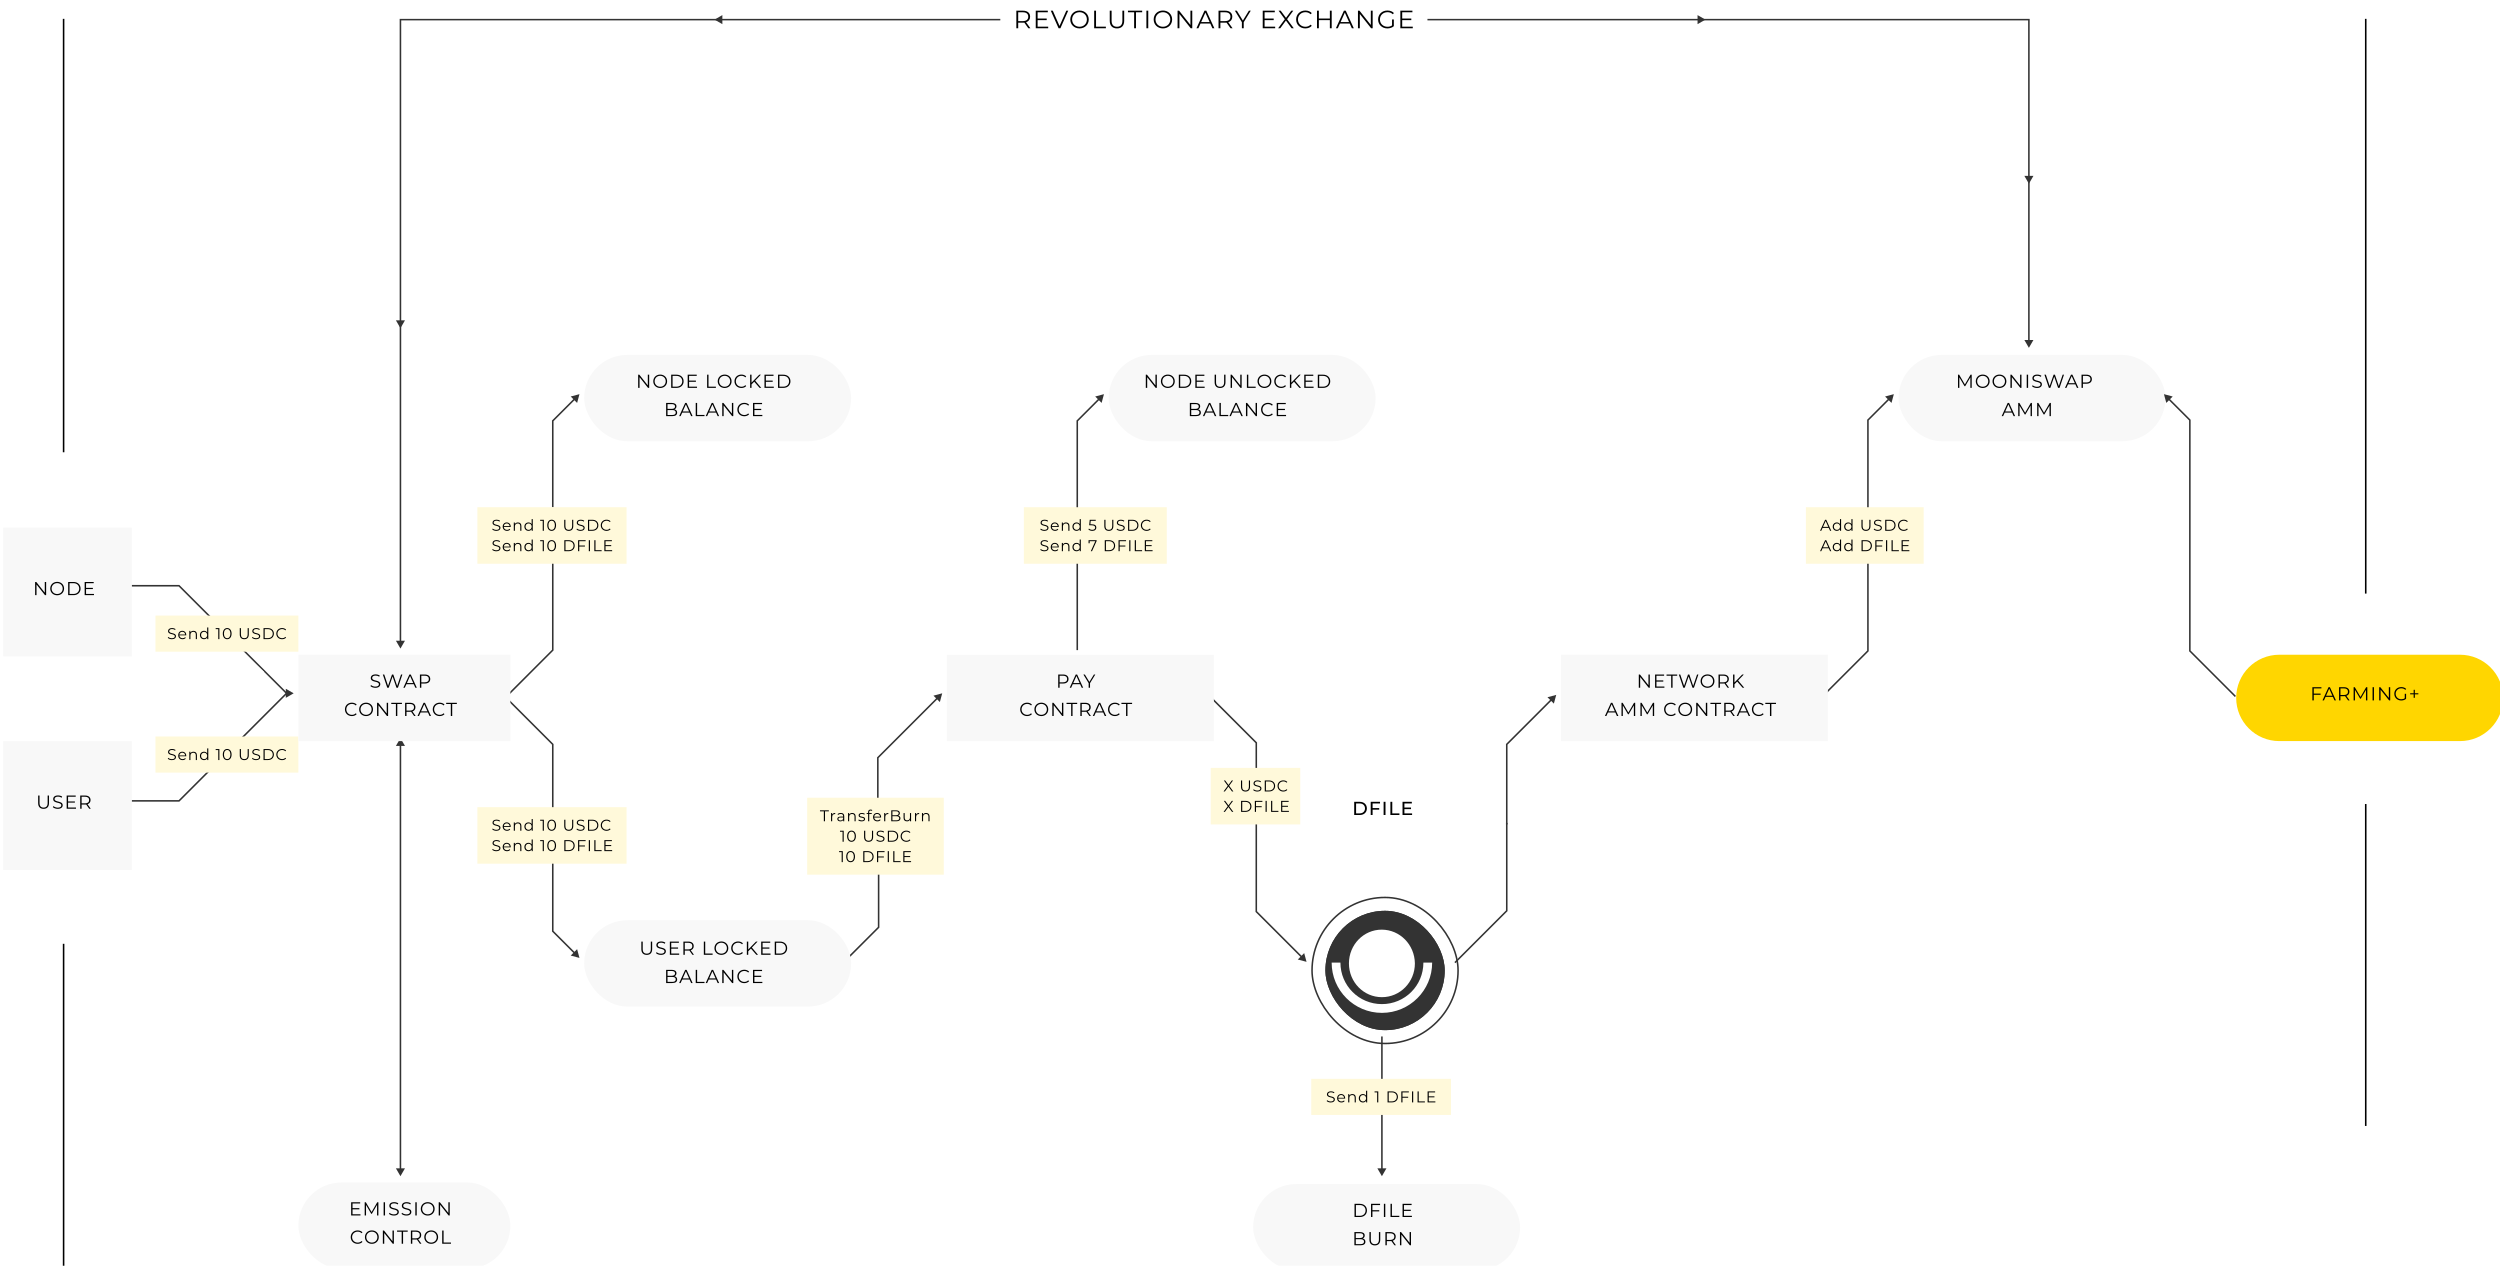 <svg id="tokenomicSvg" width="1592" height="806" viewBox="0 0 1592 806" fill="none" xmlns="http://www.w3.org/2000/svg"><path d="M832 612.5L826.423 611.006L830.506 606.923L832 612.5ZM800 580.5L799.646 580.854L799.5 580.707V580.5H800ZM828.464 609.672L799.646 580.854L800.354 580.146L829.172 608.964L828.464 609.672ZM799.5 580.5V524H800.5V580.5H799.5Z" fill="#333333"></path><path d="M926.5 613L959.5 580V524" stroke="#333333"></path><path d="M322 444L352 474V514.5" stroke="#333333"></path><path d="M770 443L800 473V489.5" stroke="#333333"></path><path d="M991 442.5L985.423 443.994L989.506 448.077L991 442.5ZM959.5 474L959.146 473.646L959 473.793V474H959.5ZM987.464 445.328L959.146 473.646L959.854 474.354L988.172 446.036L987.464 445.328ZM959 474V525H960V474H959Z" fill="#333333"></path><path d="M352 414L352.354 414.354L352.5 414.207V414H352ZM322.354 444.354L352.354 414.354L351.646 413.646L321.646 443.646L322.354 444.354ZM352.5 414V355H351.5V414H352.5Z" fill="#333333"></path><path d="M369 251L363.423 252.494L367.506 256.577L369 251ZM352 268L351.646 267.646L351.5 267.793V268H352ZM365.464 253.828L351.646 267.646L352.354 268.354L366.172 254.536L365.464 253.828ZM351.5 268V323H352.5V268H351.5Z" fill="#333333"></path><path d="M703 251L697.423 252.494L701.506 256.577L703 251ZM686 268L685.646 267.646L685.5 267.793V268H686ZM699.464 253.828L685.646 267.646L686.354 268.354L700.172 254.536L699.464 253.828ZM685.5 268V326H686.5V268H685.5Z" fill="#333333"></path><rect x="304" y="323" width="95" height="36" fill="#FFF9DA"></rect><path d="M182.5 441.5L114 373H78.5" stroke="#333333"></path><path d="M182.5 441.5L114 510H80.5" stroke="#333333"></path><g filter="url(#filter0_i)"><rect y="469" width="82" height="82" fill="#F8F8F8"></rect></g><g filter="url(#filter1_i)"><rect x="188" y="750" width="135" height="55" rx="27.5" fill="#F8F8F8"></rect></g><g filter="url(#filter2_i)"><rect x="370" y="223" width="170" height="55" rx="27.5" fill="#F8F8F8"></rect></g><g filter="url(#filter3_i)"><rect x="704" y="223" width="170" height="55" rx="27.5" fill="#F8F8F8"></rect></g><g filter="url(#filter4_d)"><rect x="842" y="575" width="76" height="76" rx="38" fill="#333333"></rect><rect x="842.5" y="575.5" width="75" height="75" rx="37.5" stroke="#333333"></rect></g><g filter="url(#filter5_d)"><rect x="833.5" y="566.5" width="93" height="93" rx="46.5" stroke="#333333"></rect></g><g filter="url(#filter6_i)"><rect x="1207" y="223" width="170" height="55" rx="27.5" fill="#F8F8F8"></rect></g><g filter="url(#filter7_i)"><rect x="796" y="751" width="170" height="55" rx="27.5" fill="#F8F8F8"></rect></g><path d="M255 413L257.887 408H252.113L255 413ZM1292 221.502L1294.89 216.502H1289.11L1292 221.502ZM255 12.5L255 12L254.5 12V12.5H255ZM1292 12.5H1292.5V12H1292V12.5ZM255.5 408.493C255.5 310.923 255.5 124.254 255.5 12.5H254.5C254.5 124.254 254.5 310.923 254.5 408.493H255.5ZM255 13C414.658 13 1076 13 1292 13V12C1076 12 414.658 12 255 12L255 13ZM1291.5 12.5C1291.5 72.343 1291.5 173.363 1291.5 217.007H1292.5C1292.5 173.363 1292.5 72.343 1292.5 12.5H1291.5Z" fill="#333333"></path><path d="M412.524 238.6V245.416L407.112 238.6H406.38V247H407.268V240.184L412.668 247H413.4V238.6H412.524ZM420.413 247.072C422.933 247.072 424.817 245.26 424.817 242.8C424.817 240.34 422.933 238.528 420.413 238.528C417.869 238.528 415.997 240.352 415.997 242.8C415.997 245.248 417.869 247.072 420.413 247.072ZM420.413 246.28C418.385 246.28 416.873 244.804 416.873 242.8C416.873 240.796 418.385 239.32 420.413 239.32C422.429 239.32 423.929 240.796 423.929 242.8C423.929 244.804 422.429 246.28 420.413 246.28ZM427.408 247H430.828C433.516 247 435.328 245.272 435.328 242.8C435.328 240.328 433.516 238.6 430.828 238.6H427.408V247ZM428.296 246.232V239.368H430.78C433.012 239.368 434.452 240.784 434.452 242.8C434.452 244.816 433.012 246.232 430.78 246.232H428.296ZM438.81 246.232V243.112H443.154V242.356H438.81V239.368H443.682V238.6H437.922V247H443.862V246.232H438.81ZM450.29 247H455.882V246.232H451.178V238.6H450.29V247ZM461.464 247.072C463.984 247.072 465.868 245.26 465.868 242.8C465.868 240.34 463.984 238.528 461.464 238.528C458.92 238.528 457.048 240.352 457.048 242.8C457.048 245.248 458.92 247.072 461.464 247.072ZM461.464 246.28C459.436 246.28 457.924 244.804 457.924 242.8C457.924 240.796 459.436 239.32 461.464 239.32C463.48 239.32 464.98 240.796 464.98 242.8C464.98 244.804 463.48 246.28 461.464 246.28ZM472.107 247.072C473.343 247.072 474.447 246.652 475.191 245.836L474.627 245.272C473.943 245.98 473.103 246.28 472.143 246.28C470.115 246.28 468.591 244.792 468.591 242.8C468.591 240.808 470.115 239.32 472.143 239.32C473.103 239.32 473.943 239.62 474.627 240.316L475.191 239.752C474.447 238.936 473.343 238.528 472.119 238.528C469.587 238.528 467.715 240.34 467.715 242.8C467.715 245.26 469.587 247.072 472.107 247.072ZM483.72 247H484.776L480.888 242.404L484.524 238.6H483.504L478.572 243.676V238.6H477.684V247H478.572V244.792L480.288 243.052L483.72 247ZM487.703 246.232V243.112H492.047V242.356H487.703V239.368H492.575V238.6H486.815V247H492.755V246.232H487.703ZM495.442 247H498.862C501.55 247 503.362 245.272 503.362 242.8C503.362 240.328 501.55 238.6 498.862 238.6H495.442V247ZM496.33 246.232V239.368H498.814C501.046 239.368 502.486 240.784 502.486 242.8C502.486 244.816 501.046 246.232 498.814 246.232H496.33ZM429.483 260.668C430.251 260.356 430.767 259.72 430.767 258.76C430.767 257.392 429.687 256.6 427.815 256.6H424.191V265H428.055C430.155 265 431.211 264.184 431.211 262.756C431.211 261.616 430.563 260.908 429.483 260.668ZM427.755 257.332C429.099 257.332 429.879 257.848 429.879 258.856C429.879 259.864 429.099 260.38 427.755 260.38H425.079V257.332H427.755ZM428.043 264.268H425.079V261.112H428.043C429.519 261.112 430.323 261.592 430.323 262.684C430.323 263.788 429.519 264.268 428.043 264.268ZM440.114 265H441.05L437.21 256.6H436.334L432.494 265H433.418L434.426 262.756H439.106L440.114 265ZM434.75 262.036L436.766 257.524L438.782 262.036H434.75ZM443.039 265H448.631V264.232H443.927V256.6H443.039V265ZM457.005 265H457.941L454.101 256.6H453.225L449.385 265H450.309L451.317 262.756H455.997L457.005 265ZM451.641 262.036L453.657 257.524L455.673 262.036H451.641ZM466.075 256.6V263.416L460.663 256.6H459.931V265H460.819V258.184L466.219 265H466.951V256.6H466.075ZM473.941 265.072C475.177 265.072 476.281 264.652 477.025 263.836L476.461 263.272C475.777 263.98 474.937 264.28 473.977 264.28C471.949 264.28 470.425 262.792 470.425 260.8C470.425 258.808 471.949 257.32 473.977 257.32C474.937 257.32 475.777 257.62 476.461 258.316L477.025 257.752C476.281 256.936 475.177 256.528 473.953 256.528C471.421 256.528 469.549 258.34 469.549 260.8C469.549 263.26 471.421 265.072 473.941 265.072ZM480.406 264.232V261.112H484.75V260.356H480.406V257.368H485.278V256.6H479.518V265H485.458V264.232H480.406Z" fill="black"></path><path d="M735.791 238.6V245.416L730.379 238.6H729.647V247H730.535V240.184L735.935 247H736.667V238.6H735.791ZM743.681 247.072C746.201 247.072 748.085 245.26 748.085 242.8C748.085 240.34 746.201 238.528 743.681 238.528C741.137 238.528 739.265 240.352 739.265 242.8C739.265 245.248 741.137 247.072 743.681 247.072ZM743.681 246.28C741.653 246.28 740.141 244.804 740.141 242.8C740.141 240.796 741.653 239.32 743.681 239.32C745.697 239.32 747.197 240.796 747.197 242.8C747.197 244.804 745.697 246.28 743.681 246.28ZM750.675 247H754.095C756.783 247 758.595 245.272 758.595 242.8C758.595 240.328 756.783 238.6 754.095 238.6H750.675V247ZM751.563 246.232V239.368H754.047C756.279 239.368 757.719 240.784 757.719 242.8C757.719 244.816 756.279 246.232 754.047 246.232H751.563ZM762.077 246.232V243.112H766.421V242.356H762.077V239.368H766.949V238.6H761.189V247H767.129V246.232H762.077ZM776.941 247.072C779.089 247.072 780.385 245.824 780.385 243.412V238.6H779.521V243.376C779.521 245.368 778.585 246.28 776.941 246.28C775.309 246.28 774.373 245.368 774.373 243.376V238.6H773.485V243.412C773.485 245.824 774.793 247.072 776.941 247.072ZM789.805 238.6V245.416L784.393 238.6H783.661V247H784.549V240.184L789.949 247H790.681V238.6H789.805ZM794.023 247H799.615V246.232H794.911V238.6H794.023V247ZM805.197 247.072C807.717 247.072 809.601 245.26 809.601 242.8C809.601 240.34 807.717 238.528 805.197 238.528C802.653 238.528 800.781 240.352 800.781 242.8C800.781 245.248 802.653 247.072 805.197 247.072ZM805.197 246.28C803.169 246.28 801.657 244.804 801.657 242.8C801.657 240.796 803.169 239.32 805.197 239.32C807.213 239.32 808.713 240.796 808.713 242.8C808.713 244.804 807.213 246.28 805.197 246.28ZM815.839 247.072C817.075 247.072 818.179 246.652 818.923 245.836L818.359 245.272C817.675 245.98 816.835 246.28 815.875 246.28C813.847 246.28 812.323 244.792 812.323 242.8C812.323 240.808 813.847 239.32 815.875 239.32C816.835 239.32 817.675 239.62 818.359 240.316L818.923 239.752C818.179 238.936 817.075 238.528 815.851 238.528C813.319 238.528 811.447 240.34 811.447 242.8C811.447 245.26 813.319 247.072 815.839 247.072ZM827.452 247H828.508L824.62 242.404L828.256 238.6H827.236L822.304 243.676V238.6H821.416V247H822.304V244.792L824.02 243.052L827.452 247ZM831.436 246.232V243.112H835.78V242.356H831.436V239.368H836.308V238.6H830.548V247H836.488V246.232H831.436ZM839.175 247H842.595C845.283 247 847.095 245.272 847.095 242.8C847.095 240.328 845.283 238.6 842.595 238.6H839.175V247ZM840.063 246.232V239.368H842.547C844.779 239.368 846.219 240.784 846.219 242.8C846.219 244.816 844.779 246.232 842.547 246.232H840.063ZM762.983 260.668C763.751 260.356 764.267 259.72 764.267 258.76C764.267 257.392 763.187 256.6 761.315 256.6H757.691V265H761.555C763.655 265 764.711 264.184 764.711 262.756C764.711 261.616 764.063 260.908 762.983 260.668ZM761.255 257.332C762.599 257.332 763.379 257.848 763.379 258.856C763.379 259.864 762.599 260.38 761.255 260.38H758.579V257.332H761.255ZM761.543 264.268H758.579V261.112H761.543C763.019 261.112 763.823 261.592 763.823 262.684C763.823 263.788 763.019 264.268 761.543 264.268ZM773.614 265H774.55L770.71 256.6H769.834L765.994 265H766.918L767.926 262.756H772.606L773.614 265ZM768.25 262.036L770.266 257.524L772.282 262.036H768.25ZM776.539 265H782.131V264.232H777.427V256.6H776.539V265ZM790.505 265H791.441L787.601 256.6H786.725L782.885 265H783.809L784.817 262.756H789.497L790.505 265ZM785.141 262.036L787.157 257.524L789.173 262.036H785.141ZM799.575 256.6V263.416L794.163 256.6H793.431V265H794.319V258.184L799.719 265H800.451V256.6H799.575ZM807.441 265.072C808.677 265.072 809.781 264.652 810.525 263.836L809.961 263.272C809.277 263.98 808.437 264.28 807.477 264.28C805.449 264.28 803.925 262.792 803.925 260.8C803.925 258.808 805.449 257.32 807.477 257.32C808.437 257.32 809.277 257.62 809.961 258.316L810.525 257.752C809.781 256.936 808.677 256.528 807.453 256.528C804.921 256.528 803.049 258.34 803.049 260.8C803.049 263.26 804.921 265.072 807.441 265.072ZM813.906 264.232V261.112H818.25V260.356H813.906V257.368H818.778V256.6H813.018V265H818.958V264.232H813.906Z" fill="black"></path><path d="M1254.85 238.6L1251.24 244.828L1247.59 238.6H1246.86V247H1247.71V240.316L1251.01 245.932H1251.43L1254.73 240.28V247H1255.58V238.6H1254.85ZM1262.59 247.072C1265.11 247.072 1267 245.26 1267 242.8C1267 240.34 1265.11 238.528 1262.59 238.528C1260.05 238.528 1258.18 240.352 1258.18 242.8C1258.18 245.248 1260.05 247.072 1262.59 247.072ZM1262.59 246.28C1260.56 246.28 1259.05 244.804 1259.05 242.8C1259.05 240.796 1260.56 239.32 1262.59 239.32C1264.61 239.32 1266.11 240.796 1266.11 242.8C1266.11 244.804 1264.61 246.28 1262.59 246.28ZM1273.26 247.072C1275.78 247.072 1277.66 245.26 1277.66 242.8C1277.66 240.34 1275.78 238.528 1273.26 238.528C1270.71 238.528 1268.84 240.352 1268.84 242.8C1268.84 245.248 1270.71 247.072 1273.26 247.072ZM1273.26 246.28C1271.23 246.28 1269.72 244.804 1269.72 242.8C1269.72 240.796 1271.23 239.32 1273.26 239.32C1275.27 239.32 1276.77 240.796 1276.77 242.8C1276.77 244.804 1275.27 246.28 1273.26 246.28ZM1286.4 238.6V245.416L1280.99 238.6H1280.25V247H1281.14V240.184L1286.54 247H1287.27V238.6H1286.4ZM1290.61 247H1291.5V238.6H1290.61V247ZM1297.15 247.072C1299.3 247.072 1300.28 246.016 1300.28 244.78C1300.28 241.72 1295.11 243.112 1295.11 240.808C1295.11 239.968 1295.8 239.284 1297.33 239.284C1298.08 239.284 1298.92 239.512 1299.64 239.98L1299.94 239.272C1299.26 238.804 1298.28 238.528 1297.33 238.528C1295.2 238.528 1294.24 239.596 1294.24 240.832C1294.24 243.94 1299.41 242.524 1299.41 244.828C1299.41 245.656 1298.72 246.316 1297.15 246.316C1296.05 246.316 1294.98 245.884 1294.38 245.296L1294.03 245.98C1294.66 246.628 1295.89 247.072 1297.15 247.072ZM1313.5 238.6L1311.04 245.86L1308.57 238.6H1307.74L1305.23 245.824L1302.81 238.6H1301.89L1304.73 247H1305.65L1308.12 239.836L1310.58 247H1311.52L1314.35 238.6H1313.5ZM1322.6 247H1323.53L1319.69 238.6H1318.82L1314.98 247H1315.9L1316.91 244.756H1321.59L1322.6 247ZM1317.23 244.036L1319.25 239.524L1321.27 244.036H1317.23ZM1328.67 238.6H1325.52V247H1326.41V244.348H1328.67C1330.8 244.348 1332.1 243.268 1332.1 241.48C1332.1 239.68 1330.8 238.6 1328.67 238.6ZM1328.64 243.568H1326.41V239.368H1328.64C1330.32 239.368 1331.21 240.136 1331.21 241.48C1331.21 242.8 1330.32 243.568 1328.64 243.568ZM1282.28 265H1283.22L1279.38 256.6H1278.5L1274.66 265H1275.59L1276.59 262.756H1281.27L1282.28 265ZM1276.92 262.036L1278.93 257.524L1280.95 262.036H1276.92ZM1293.2 256.6L1289.59 262.828L1285.94 256.6H1285.21V265H1286.06V258.316L1289.36 263.932H1289.78L1293.08 258.28V265H1293.93V256.6H1293.2ZM1305.26 256.6L1301.65 262.828L1298 256.6H1297.27V265H1298.12V258.316L1301.42 263.932H1301.84L1305.14 258.28V265H1305.99V256.6H1305.26Z" fill="black"></path><path d="M862.557 775H865.977C868.665 775 870.477 773.272 870.477 770.8C870.477 768.328 868.665 766.6 865.977 766.6H862.557V775ZM863.445 774.232V767.368H865.929C868.161 767.368 869.601 768.784 869.601 770.8C869.601 772.816 868.161 774.232 865.929 774.232H863.445ZM878.831 767.368V766.6H873.071V775H873.959V771.436H878.303V770.668H873.959V767.368H878.831ZM881.264 775H882.152V766.6H881.264V775ZM885.486 775H891.078V774.232H886.374V766.6H885.486V775ZM894.04 774.232V771.112H898.384V770.356H894.04V767.368H898.912V766.6H893.152V775H899.092V774.232H894.04ZM867.768 788.668C868.536 788.356 869.052 787.72 869.052 786.76C869.052 785.392 867.972 784.6 866.1 784.6H862.476V793H866.34C868.44 793 869.496 792.184 869.496 790.756C869.496 789.616 868.848 788.908 867.768 788.668ZM866.04 785.332C867.384 785.332 868.164 785.848 868.164 786.856C868.164 787.864 867.384 788.38 866.04 788.38H863.364V785.332H866.04ZM866.328 792.268H863.364V789.112H866.328C867.804 789.112 868.608 789.592 868.608 790.684C868.608 791.788 867.804 792.268 866.328 792.268ZM875.507 793.072C877.655 793.072 878.951 791.824 878.951 789.412V784.6H878.087V789.376C878.087 791.368 877.151 792.28 875.507 792.28C873.875 792.28 872.939 791.368 872.939 789.376V784.6H872.051V789.412C872.051 791.824 873.359 793.072 875.507 793.072ZM888.935 793L886.883 790.12C888.107 789.724 888.803 788.8 888.803 787.48C888.803 785.68 887.507 784.6 885.371 784.6H882.227V793H883.115V790.336H885.371C885.611 790.336 885.827 790.324 886.043 790.3L887.963 793H888.935ZM885.347 789.58H883.115V785.368H885.347C887.027 785.368 887.915 786.136 887.915 787.48C887.915 788.8 887.027 789.58 885.347 789.58ZM897.642 784.6V791.416L892.23 784.6H891.498V793H892.386V786.184L897.786 793H898.518V784.6H897.642Z" fill="black"></path><path d="M224.494 773.232V770.112H228.838V769.356H224.494V766.368H229.366V765.6H223.606V774H229.546V773.232H224.494ZM240.225 765.6L236.613 771.828L232.965 765.6H232.233V774H233.085V767.316L236.385 772.932H236.805L240.105 767.28V774H240.957V765.6H240.225ZM244.294 774H245.182V765.6H244.294V774ZM250.831 774.072C252.979 774.072 253.963 773.016 253.963 771.78C253.963 768.72 248.791 770.112 248.791 767.808C248.791 766.968 249.475 766.284 251.011 766.284C251.755 766.284 252.595 766.512 253.315 766.98L253.615 766.272C252.943 765.804 251.959 765.528 251.011 765.528C248.875 765.528 247.915 766.596 247.915 767.832C247.915 770.94 253.087 769.524 253.087 771.828C253.087 772.656 252.403 773.316 250.831 773.316C249.727 773.316 248.659 772.884 248.059 772.296L247.711 772.98C248.335 773.628 249.571 774.072 250.831 774.072ZM258.814 774.072C260.962 774.072 261.946 773.016 261.946 771.78C261.946 768.72 256.774 770.112 256.774 767.808C256.774 766.968 257.458 766.284 258.994 766.284C259.738 766.284 260.578 766.512 261.298 766.98L261.598 766.272C260.926 765.804 259.942 765.528 258.994 765.528C256.858 765.528 255.898 766.596 255.898 767.832C255.898 770.94 261.07 769.524 261.07 771.828C261.07 772.656 260.386 773.316 258.814 773.316C257.71 773.316 256.642 772.884 256.042 772.296L255.694 772.98C256.318 773.628 257.554 774.072 258.814 774.072ZM264.481 774H265.369V765.6H264.481V774ZM272.374 774.072C274.894 774.072 276.778 772.26 276.778 769.8C276.778 767.34 274.894 765.528 272.374 765.528C269.83 765.528 267.958 767.352 267.958 769.8C267.958 772.248 269.83 774.072 272.374 774.072ZM272.374 773.28C270.346 773.28 268.834 771.804 268.834 769.8C268.834 767.796 270.346 766.32 272.374 766.32C274.39 766.32 275.89 767.796 275.89 769.8C275.89 771.804 274.39 773.28 272.374 773.28ZM285.512 765.6V772.416L280.1 765.6H279.368V774H280.256V767.184L285.656 774H286.388V765.6H285.512ZM227.73 792.072C228.966 792.072 230.07 791.652 230.814 790.836L230.25 790.272C229.566 790.98 228.726 791.28 227.766 791.28C225.738 791.28 224.214 789.792 224.214 787.8C224.214 785.808 225.738 784.32 227.766 784.32C228.726 784.32 229.566 784.62 230.25 785.316L230.814 784.752C230.07 783.936 228.966 783.528 227.742 783.528C225.21 783.528 223.338 785.34 223.338 787.8C223.338 790.26 225.21 792.072 227.73 792.072ZM236.803 792.072C239.323 792.072 241.207 790.26 241.207 787.8C241.207 785.34 239.323 783.528 236.803 783.528C234.259 783.528 232.387 785.352 232.387 787.8C232.387 790.248 234.259 792.072 236.803 792.072ZM236.803 791.28C234.775 791.28 233.263 789.804 233.263 787.8C233.263 785.796 234.775 784.32 236.803 784.32C238.819 784.32 240.319 785.796 240.319 787.8C240.319 789.804 238.819 791.28 236.803 791.28ZM249.941 783.6V790.416L244.529 783.6H243.797V792H244.685V785.184L250.085 792H250.817V783.6H249.941ZM255.791 792H256.679V784.368H259.631V783.6H252.839V784.368H255.791V792ZM268.358 792L266.306 789.12C267.53 788.724 268.226 787.8 268.226 786.48C268.226 784.68 266.93 783.6 264.794 783.6H261.65V792H262.538V789.336H264.794C265.034 789.336 265.25 789.324 265.466 789.3L267.386 792H268.358ZM264.77 788.58H262.538V784.368H264.77C266.45 784.368 267.338 785.136 267.338 786.48C267.338 787.8 266.45 788.58 264.77 788.58ZM274.594 792.072C277.114 792.072 278.998 790.26 278.998 787.8C278.998 785.34 277.114 783.528 274.594 783.528C272.05 783.528 270.178 785.352 270.178 787.8C270.178 790.248 272.05 792.072 274.594 792.072ZM274.594 791.28C272.566 791.28 271.054 789.804 271.054 787.8C271.054 785.796 272.566 784.32 274.594 784.32C276.61 784.32 278.11 785.796 278.11 787.8C278.11 789.804 276.61 791.28 274.594 791.28ZM281.588 792H287.18V791.232H282.476V783.6H281.588V792Z" fill="black"></path><line x1="40.5" y1="806" x2="40.5" y2="601" stroke="black"></line><path d="M255 749L257.887 744L252.113 744L255 749ZM255 470L252.113 475L257.887 475L255 470ZM255.5 744.5L255.5 474.5L254.5 474.5L254.5 744.5L255.5 744.5Z" fill="#333333"></path><path d="M255 209L257.887 204L252.113 204L255 209Z" fill="#333333"></path><path d="M455 12.5L460 15.387L460 9.613L455 12.5Z" fill="#333333"></path><path d="M1086 12.5L1081 9.613L1081 15.387L1086 12.5Z" fill="#333333"></path><path d="M1292 117L1294.89 112L1289.11 112L1292 117Z" fill="#333333"></path><path d="M880 749L882.887 744L877.113 744L880 749ZM880.5 744.5L880.5 660L879.5 660L879.5 744.5L880.5 744.5Z" fill="#333333"></path><line x1="1506.5" y1="717" x2="1506.5" y2="512" stroke="black"></line><line x1="1506.5" y1="378" x2="1506.5" y2="12" stroke="black"></line><line x1="40.5" y1="288" x2="40.5" y2="12" stroke="black"></line><g filter="url(#filter8_i)"><rect y="333" width="82" height="82" fill="#F8F8F8"></rect></g><path d="M28.512 370.6V377.416L23.1 370.6H22.368V379H23.256V372.184L28.656 379H29.388V370.6H28.512ZM36.402 379.072C38.922 379.072 40.806 377.26 40.806 374.8C40.806 372.34 38.922 370.528 36.402 370.528C33.858 370.528 31.986 372.352 31.986 374.8C31.986 377.248 33.858 379.072 36.402 379.072ZM36.402 378.28C34.374 378.28 32.862 376.804 32.862 374.8C32.862 372.796 34.374 371.32 36.402 371.32C38.418 371.32 39.918 372.796 39.918 374.8C39.918 376.804 38.418 378.28 36.402 378.28ZM43.396 379H46.816C49.504 379 51.316 377.272 51.316 374.8C51.316 372.328 49.504 370.6 46.816 370.6H43.396V379ZM44.284 378.232V371.368H46.768C49 371.368 50.44 372.784 50.44 374.8C50.44 376.816 49 378.232 46.768 378.232H44.284ZM54.798 378.232V375.112H59.142V374.356H54.798V371.368H59.67V370.6H53.91V379H59.85V378.232H54.798Z" fill="black"></path><path d="M27.752 515.072C29.9 515.072 31.196 513.824 31.196 511.412V506.6H30.332V511.376C30.332 513.368 29.396 514.28 27.752 514.28C26.12 514.28 25.184 513.368 25.184 511.376V506.6H24.296V511.412C24.296 513.824 25.604 515.072 27.752 515.072ZM36.788 515.072C38.936 515.072 39.92 514.016 39.92 512.78C39.92 509.72 34.748 511.112 34.748 508.808C34.748 507.968 35.432 507.284 36.968 507.284C37.712 507.284 38.552 507.512 39.272 507.98L39.572 507.272C38.9 506.804 37.916 506.528 36.968 506.528C34.832 506.528 33.872 507.596 33.872 508.832C33.872 511.94 39.044 510.524 39.044 512.828C39.044 513.656 38.36 514.316 36.788 514.316C35.684 514.316 34.616 513.884 34.016 513.296L33.668 513.98C34.292 514.628 35.528 515.072 36.788 515.072ZM43.343 514.232V511.112H47.687V510.356H43.343V507.368H48.215V506.6H42.455V515H48.395V514.232H43.343ZM57.79 515L55.738 512.12C56.962 511.724 57.658 510.8 57.658 509.48C57.658 507.68 56.362 506.6 54.226 506.6H51.082V515H51.97V512.336H54.226C54.466 512.336 54.682 512.324 54.898 512.3L56.818 515H57.79ZM54.202 511.58H51.97V507.368H54.202C55.882 507.368 56.77 508.136 56.77 509.48C56.77 510.8 55.882 511.58 54.202 511.58Z" fill="black"></path><path d="M187 441.5L182 438.613V444.387L187 441.5Z" fill="#333333"></path><rect x="637" y="1" width="272" height="23" fill="white"></rect><rect x="108.378" y="374.311" width="80.275" height="28.699" transform="rotate(41.849 108.378 374.311)" fill="white"></rect><path d="M656.149 18L653.413 14.16C655.045 13.632 655.973 12.4 655.973 10.64C655.973 8.24 654.245 6.8 651.397 6.8H647.205V18H648.389V14.448H651.397C651.717 14.448 652.005 14.432 652.293 14.4L654.853 18H656.149ZM651.365 13.44H648.389V7.824H651.365C653.605 7.824 654.789 8.848 654.789 10.64C654.789 12.4 653.605 13.44 651.365 13.44ZM660.752 16.976V12.816H666.544V11.808H660.752V7.824H667.248V6.8H659.568V18H667.488V16.976H660.752ZM679.027 6.8L674.707 16.528L670.419 6.8H669.139L674.099 18H675.267L680.227 6.8H679.027ZM687.439 18.096C690.799 18.096 693.311 15.68 693.311 12.4C693.311 9.12 690.799 6.704 687.439 6.704C684.047 6.704 681.551 9.136 681.551 12.4C681.551 15.664 684.047 18.096 687.439 18.096ZM687.439 17.04C684.735 17.04 682.719 15.072 682.719 12.4C682.719 9.728 684.735 7.76 687.439 7.76C690.127 7.76 692.127 9.728 692.127 12.4C692.127 15.072 690.127 17.04 687.439 17.04ZM696.765 18H704.221V16.976H697.949V6.8H696.765V18ZM711.295 18.096C714.159 18.096 715.887 16.432 715.887 13.216V6.8H714.735V13.168C714.735 15.824 713.487 17.04 711.295 17.04C709.119 17.04 707.871 15.824 707.871 13.168V6.8H706.687V13.216C706.687 16.432 708.431 18.096 711.295 18.096ZM722.213 18H723.397V7.824H727.333V6.8H718.277V7.824H722.213V18ZM730.024 18H731.208V6.8H730.024V18ZM740.548 18.096C743.908 18.096 746.42 15.68 746.42 12.4C746.42 9.12 743.908 6.704 740.548 6.704C737.156 6.704 734.66 9.136 734.66 12.4C734.66 15.664 737.156 18.096 740.548 18.096ZM740.548 17.04C737.844 17.04 735.828 15.072 735.828 12.4C735.828 9.728 737.844 7.76 740.548 7.76C743.236 7.76 745.236 9.728 745.236 12.4C745.236 15.072 743.236 17.04 740.548 17.04ZM758.066 6.8V15.888L750.85 6.8H749.874V18H751.058V8.912L758.258 18H759.234V6.8H758.066ZM772.058 18H773.306L768.186 6.8H767.018L761.898 18H763.13L764.474 15.008H770.714L772.058 18ZM764.906 14.048L767.594 8.032L770.282 14.048H764.906ZM784.902 18L782.166 14.16C783.798 13.632 784.726 12.4 784.726 10.64C784.726 8.24 782.998 6.8 780.15 6.8H775.958V18H777.142V14.448H780.15C780.47 14.448 780.758 14.432 781.046 14.4L783.606 18H784.902ZM780.118 13.44H777.142V7.824H780.118C782.358 7.824 783.542 8.848 783.542 10.64C783.542 12.4 782.358 13.44 780.118 13.44ZM796.485 6.8H795.301L791.461 13.088L787.621 6.8H786.357L790.837 14.128V18H792.005V14.128L796.485 6.8ZM805.292 16.976V12.816H811.084V11.808H805.292V7.824H811.788V6.8H804.108V18H812.028V16.976H805.292ZM823.871 18L819.599 12.208L823.567 6.8H822.287L818.927 11.376L815.551 6.8H814.191L818.175 12.24L813.919 18H815.279L818.879 13.072L822.495 18H823.871ZM831.229 18.096C832.877 18.096 834.349 17.536 835.341 16.448L834.589 15.696C833.677 16.64 832.557 17.04 831.277 17.04C828.573 17.04 826.541 15.056 826.541 12.4C826.541 9.744 828.573 7.76 831.277 7.76C832.557 7.76 833.677 8.16 834.589 9.088L835.341 8.336C834.349 7.248 832.877 6.704 831.245 6.704C827.869 6.704 825.373 9.12 825.373 12.4C825.373 15.68 827.869 18.096 831.229 18.096ZM846.857 6.8V11.792H839.849V6.8H838.665V18H839.849V12.832H846.857V18H848.025V6.8H846.857ZM860.848 18H862.096L856.976 6.8H855.808L850.688 18H851.92L853.264 15.008H859.504L860.848 18ZM853.696 14.048L856.384 8.032L859.072 14.048H853.696ZM872.941 6.8V15.888L865.725 6.8H864.749V18H865.933V8.912L873.133 18H874.109V6.8H872.941ZM886.453 16.176C885.589 16.8 884.597 17.04 883.525 17.04C880.773 17.04 878.741 15.056 878.741 12.4C878.741 9.728 880.773 7.76 883.541 7.76C884.853 7.76 885.973 8.144 886.917 9.072L887.653 8.32C886.661 7.248 885.189 6.704 883.493 6.704C880.069 6.704 877.573 9.12 877.573 12.4C877.573 15.68 880.069 18.096 883.477 18.096C885.029 18.096 886.533 17.616 887.589 16.672V12.4H886.453V16.176ZM892.924 16.976V12.816H898.716V11.808H892.924V7.824H899.42V6.8H891.74V18H899.66V16.976H892.924Z" fill="black"></path><path d="M912 613C912 630.66 897.66 645 880 645C862.34 645 848 630.66 848 613H853.585C853.585 627.642 865.358 639.415 880 639.415C894.642 639.415 906.415 627.642 906.415 613H912Z" fill="white"></path><path d="M879.849 592C868.367 592 859 601.59 859 613.5C859 625.41 868.367 635 880 635C891.633 635 901 625.41 901 613.5C900.849 601.59 891.482 592 879.849 592Z" fill="white"></path><path d="M862.355 519H865.895C868.595 519 870.431 517.296 870.431 514.8C870.431 512.304 868.595 510.6 865.895 510.6H862.355V519ZM863.555 517.956V511.644H865.823C867.899 511.644 869.231 512.916 869.231 514.8C869.231 516.684 867.899 517.956 865.823 517.956H863.555ZM878.797 511.644V510.6H872.869V519H874.069V515.604H878.281V514.572H874.069V511.644H878.797ZM881.086 519H882.286V510.6H881.086V519ZM885.401 519H891.149V517.956H886.601V510.6H885.401V519ZM894.326 517.956V515.244H898.538V514.224H894.326V511.644H899.054V510.6H893.126V519H899.222V517.956H894.326Z" fill="black"></path><path d="M316.07 338.06C317.86 338.06 318.68 337.18 318.68 336.15C318.68 333.6 314.37 334.76 314.37 332.84C314.37 332.14 314.94 331.57 316.22 331.57C316.84 331.57 317.54 331.76 318.14 332.15L318.39 331.56C317.83 331.17 317.01 330.94 316.22 330.94C314.44 330.94 313.64 331.83 313.64 332.86C313.64 335.45 317.95 334.27 317.95 336.19C317.95 336.88 317.38 337.43 316.07 337.43C315.15 337.43 314.26 337.07 313.76 336.58L313.47 337.15C313.99 337.69 315.02 338.06 316.07 338.06ZM325.232 335.37C325.232 333.79 324.162 332.7 322.682 332.7C321.202 332.7 320.112 333.81 320.112 335.37C320.112 336.93 321.232 338.05 322.872 338.05C323.702 338.05 324.432 337.75 324.902 337.19L324.502 336.73C324.102 337.19 323.532 337.42 322.892 337.42C321.742 337.42 320.902 336.69 320.822 335.59H325.222C325.222 335.51 325.232 335.43 325.232 335.37ZM322.682 333.31C323.712 333.31 324.462 334.03 324.552 335.06H320.822C320.912 334.03 321.662 333.31 322.682 333.31ZM329.858 332.7C328.948 332.7 328.238 333.07 327.858 333.71V332.74H327.178V338H327.888V335.24C327.888 334.04 328.598 333.34 329.728 333.34C330.728 333.34 331.308 333.91 331.308 335.02V338H332.018V334.95C332.018 333.44 331.138 332.7 329.858 332.7ZM338.555 330.58V333.74C338.115 333.06 337.395 332.7 336.555 332.7C335.055 332.7 333.935 333.78 333.935 335.37C333.935 336.96 335.055 338.05 336.555 338.05C337.425 338.05 338.155 337.67 338.585 336.96V338H339.265V330.58H338.555ZM336.615 337.42C335.495 337.42 334.655 336.6 334.655 335.37C334.655 334.14 335.495 333.32 336.615 333.32C337.725 333.32 338.565 334.14 338.565 335.37C338.565 336.6 337.725 337.42 336.615 337.42ZM343.959 331V331.64H345.609V338H346.329V331H343.959ZM351.292 338.06C352.912 338.06 354.092 336.73 354.092 334.5C354.092 332.27 352.912 330.94 351.292 330.94C349.672 330.94 348.502 332.27 348.502 334.5C348.502 336.73 349.672 338.06 351.292 338.06ZM351.292 337.4C350.072 337.4 349.232 336.37 349.232 334.5C349.232 332.63 350.072 331.6 351.292 331.6C352.512 331.6 353.352 332.63 353.352 334.5C353.352 336.37 352.512 337.4 351.292 337.4ZM362.181 338.06C363.971 338.06 365.051 337.02 365.051 335.01V331H364.331V334.98C364.331 336.64 363.551 337.4 362.181 337.4C360.821 337.4 360.041 336.64 360.041 334.98V331H359.301V335.01C359.301 337.02 360.391 338.06 362.181 338.06ZM369.711 338.06C371.501 338.06 372.321 337.18 372.321 336.15C372.321 333.6 368.011 334.76 368.011 332.84C368.011 332.14 368.581 331.57 369.861 331.57C370.481 331.57 371.181 331.76 371.781 332.15L372.031 331.56C371.471 331.17 370.651 330.94 369.861 330.94C368.081 330.94 367.281 331.83 367.281 332.86C367.281 335.45 371.591 334.27 371.591 336.19C371.591 336.88 371.021 337.43 369.711 337.43C368.791 337.43 367.901 337.07 367.401 336.58L367.111 337.15C367.631 337.69 368.661 338.06 369.711 338.06ZM374.433 338H377.283C379.523 338 381.033 336.56 381.033 334.5C381.033 332.44 379.523 331 377.283 331H374.433V338ZM375.173 337.36V331.64H377.243C379.103 331.64 380.303 332.82 380.303 334.5C380.303 336.18 379.103 337.36 377.243 337.36H375.173ZM386.235 338.06C387.265 338.06 388.185 337.71 388.805 337.03L388.335 336.56C387.765 337.15 387.065 337.4 386.265 337.4C384.575 337.4 383.305 336.16 383.305 334.5C383.305 332.84 384.575 331.6 386.265 331.6C387.065 331.6 387.765 331.85 388.335 332.43L388.805 331.96C388.185 331.28 387.265 330.94 386.245 330.94C384.135 330.94 382.575 332.45 382.575 334.5C382.575 336.55 384.135 338.06 386.235 338.06ZM316.07 351.06C317.86 351.06 318.68 350.18 318.68 349.15C318.68 346.6 314.37 347.76 314.37 345.84C314.37 345.14 314.94 344.57 316.22 344.57C316.84 344.57 317.54 344.76 318.14 345.15L318.39 344.56C317.83 344.17 317.01 343.94 316.22 343.94C314.44 343.94 313.64 344.83 313.64 345.86C313.64 348.45 317.95 347.27 317.95 349.19C317.95 349.88 317.38 350.43 316.07 350.43C315.15 350.43 314.26 350.07 313.76 349.58L313.47 350.15C313.99 350.69 315.02 351.06 316.07 351.06ZM325.232 348.37C325.232 346.79 324.162 345.7 322.682 345.7C321.202 345.7 320.112 346.81 320.112 348.37C320.112 349.93 321.232 351.05 322.872 351.05C323.702 351.05 324.432 350.75 324.902 350.19L324.502 349.73C324.102 350.19 323.532 350.42 322.892 350.42C321.742 350.42 320.902 349.69 320.822 348.59H325.222C325.222 348.51 325.232 348.43 325.232 348.37ZM322.682 346.31C323.712 346.31 324.462 347.03 324.552 348.06H320.822C320.912 347.03 321.662 346.31 322.682 346.31ZM329.858 345.7C328.948 345.7 328.238 346.07 327.858 346.71V345.74H327.178V351H327.888V348.24C327.888 347.04 328.598 346.34 329.728 346.34C330.728 346.34 331.308 346.91 331.308 348.02V351H332.018V347.95C332.018 346.44 331.138 345.7 329.858 345.7ZM338.555 343.58V346.74C338.115 346.06 337.395 345.7 336.555 345.7C335.055 345.7 333.935 346.78 333.935 348.37C333.935 349.96 335.055 351.05 336.555 351.05C337.425 351.05 338.155 350.67 338.585 349.96V351H339.265V343.58H338.555ZM336.615 350.42C335.495 350.42 334.655 349.6 334.655 348.37C334.655 347.14 335.495 346.32 336.615 346.32C337.725 346.32 338.565 347.14 338.565 348.37C338.565 349.6 337.725 350.42 336.615 350.42ZM343.959 344V344.64H345.609V351H346.329V344H343.959ZM351.292 351.06C352.912 351.06 354.092 349.73 354.092 347.5C354.092 345.27 352.912 343.94 351.292 343.94C349.672 343.94 348.502 345.27 348.502 347.5C348.502 349.73 349.672 351.06 351.292 351.06ZM351.292 350.4C350.072 350.4 349.232 349.37 349.232 347.5C349.232 345.63 350.072 344.6 351.292 344.6C352.512 344.6 353.352 345.63 353.352 347.5C353.352 349.37 352.512 350.4 351.292 350.4ZM359.361 351H362.211C364.451 351 365.961 349.56 365.961 347.5C365.961 345.44 364.451 344 362.211 344H359.361V351ZM360.101 350.36V344.64H362.171C364.031 344.64 365.231 345.82 365.231 347.5C365.231 349.18 364.031 350.36 362.171 350.36H360.101ZM372.922 344.64V344H368.122V351H368.862V348.03H372.482V347.39H368.862V344.64H372.922ZM374.951 351H375.691V344H374.951V351ZM378.468 351H383.128V350.36H379.208V344H378.468V351ZM385.597 350.36V347.76H389.217V347.13H385.597V344.64H389.657V344H384.857V351H389.807V350.36H385.597Z" fill="black"></path><path d="M1189.5 414.5L1189.85 414.854L1190 414.707V414.5H1189.5ZM1160.85 443.854L1189.85 414.854L1189.15 414.146L1160.15 443.146L1160.85 443.854ZM1190 414.5V358.5H1189V414.5H1190Z" fill="#333333"></path><path d="M369 610L363.423 608.506L367.506 604.423L369 610ZM352 593L351.646 593.354L351.5 593.207V593H352ZM365.464 607.172L351.646 593.354L352.354 592.646L366.172 606.464L365.464 607.172ZM351.5 593V548.5H352.5V593H351.5Z" fill="#333333"></path><path d="M537 613L559.5 590.5V551" stroke="#333333"></path><path d="M1206 251L1200.42 252.494L1204.51 256.577L1206 251ZM1189.5 267.5L1189.15 267.146L1189 267.293V267.5H1189.5ZM1202.46 253.828L1189.15 267.146L1189.85 267.854L1203.17 254.536L1202.46 253.828ZM1189 267.5V326.499H1190V267.5H1189Z" fill="#333333"></path><path d="M1394.5 414.5H1394V414.707L1394.15 414.854L1394.5 414.5ZM1378 251L1379.49 256.577L1383.58 252.494L1378 251ZM1394.5 267.5H1395V267.293L1394.85 267.146L1394.5 267.5ZM1423.85 443.146L1394.85 414.146L1394.15 414.854L1423.15 443.854L1423.85 443.146ZM1395 414.5V321.5H1394V414.5H1395ZM1380.83 254.536L1394.15 267.854L1394.85 267.146L1381.54 253.828L1380.83 254.536ZM1394 267.5V326.499H1395V267.5H1394Z" fill="#333333"></path><path d="M685.5 349.5V414H686.5V349.5H685.5Z" fill="#333333"></path><path d="M600 441.5L594.423 442.994L598.506 447.077L600 441.5ZM559 482.5L558.646 482.146L558.5 482.293V482.5H559ZM596.464 444.328L558.646 482.146L559.354 482.854L597.172 445.036L596.464 444.328ZM558.5 482.5V511H559.5V482.5H558.5Z" fill="#333333"></path><rect x="99" y="469" width="91" height="23" fill="#FFF9DA"></rect><rect x="304" y="514" width="95" height="36" fill="#FFF9DA"></rect><rect x="514" y="508" width="87" height="49" fill="#FFF9DA"></rect><rect x="99" y="392" width="91" height="23" fill="#FFF9DA"></rect><rect x="835" y="687" width="89" height="23" fill="#FFF9DA"></rect><path d="M109.449 484.06C111.239 484.06 112.059 483.18 112.059 482.15C112.059 479.6 107.749 480.76 107.749 478.84C107.749 478.14 108.319 477.57 109.599 477.57C110.219 477.57 110.919 477.76 111.519 478.15L111.769 477.56C111.209 477.17 110.389 476.94 109.599 476.94C107.819 476.94 107.019 477.83 107.019 478.86C107.019 481.45 111.329 480.27 111.329 482.19C111.329 482.88 110.759 483.43 109.449 483.43C108.529 483.43 107.639 483.07 107.139 482.58L106.849 483.15C107.369 483.69 108.399 484.06 109.449 484.06ZM118.611 481.37C118.611 479.79 117.541 478.7 116.061 478.7C114.581 478.7 113.491 479.81 113.491 481.37C113.491 482.93 114.611 484.05 116.251 484.05C117.081 484.05 117.811 483.75 118.281 483.19L117.881 482.73C117.481 483.19 116.911 483.42 116.271 483.42C115.121 483.42 114.281 482.69 114.201 481.59H118.601C118.601 481.51 118.611 481.43 118.611 481.37ZM116.061 479.31C117.091 479.31 117.841 480.03 117.931 481.06H114.201C114.291 480.03 115.041 479.31 116.061 479.31ZM123.236 478.7C122.326 478.7 121.616 479.07 121.236 479.71V478.74H120.556V484H121.266V481.24C121.266 480.04 121.976 479.34 123.106 479.34C124.106 479.34 124.686 479.91 124.686 481.02V484H125.396V480.95C125.396 479.44 124.516 478.7 123.236 478.7ZM131.934 476.58V479.74C131.494 479.06 130.774 478.7 129.934 478.7C128.434 478.7 127.314 479.78 127.314 481.37C127.314 482.96 128.434 484.05 129.934 484.05C130.804 484.05 131.534 483.67 131.964 482.96V484H132.644V476.58H131.934ZM129.994 483.42C128.874 483.42 128.034 482.6 128.034 481.37C128.034 480.14 128.874 479.32 129.994 479.32C131.104 479.32 131.944 480.14 131.944 481.37C131.944 482.6 131.104 483.42 129.994 483.42ZM137.338 477V477.64H138.988V484H139.708V477H137.338ZM144.671 484.06C146.291 484.06 147.471 482.73 147.471 480.5C147.471 478.27 146.291 476.94 144.671 476.94C143.051 476.94 141.881 478.27 141.881 480.5C141.881 482.73 143.051 484.06 144.671 484.06ZM144.671 483.4C143.451 483.4 142.611 482.37 142.611 480.5C142.611 478.63 143.451 477.6 144.671 477.6C145.891 477.6 146.731 478.63 146.731 480.5C146.731 482.37 145.891 483.4 144.671 483.4ZM155.56 484.06C157.35 484.06 158.43 483.02 158.43 481.01V477H157.71V480.98C157.71 482.64 156.93 483.4 155.56 483.4C154.2 483.4 153.42 482.64 153.42 480.98V477H152.68V481.01C152.68 483.02 153.77 484.06 155.56 484.06ZM163.09 484.06C164.88 484.06 165.7 483.18 165.7 482.15C165.7 479.6 161.39 480.76 161.39 478.84C161.39 478.14 161.96 477.57 163.24 477.57C163.86 477.57 164.56 477.76 165.16 478.15L165.41 477.56C164.85 477.17 164.03 476.94 163.24 476.94C161.46 476.94 160.66 477.83 160.66 478.86C160.66 481.45 164.97 480.27 164.97 482.19C164.97 482.88 164.4 483.43 163.09 483.43C162.17 483.43 161.28 483.07 160.78 482.58L160.49 483.15C161.01 483.69 162.04 484.06 163.09 484.06ZM167.812 484H170.662C172.902 484 174.412 482.56 174.412 480.5C174.412 478.44 172.902 477 170.662 477H167.812V484ZM168.552 483.36V477.64H170.622C172.482 477.64 173.682 478.82 173.682 480.5C173.682 482.18 172.482 483.36 170.622 483.36H168.552ZM179.614 484.06C180.644 484.06 181.564 483.71 182.184 483.03L181.714 482.56C181.144 483.15 180.444 483.4 179.644 483.4C177.954 483.4 176.684 482.16 176.684 480.5C176.684 478.84 177.954 477.6 179.644 477.6C180.444 477.6 181.144 477.85 181.714 478.43L182.184 477.96C181.564 477.28 180.644 476.94 179.624 476.94C177.514 476.94 175.954 478.45 175.954 480.5C175.954 482.55 177.514 484.06 179.614 484.06Z" fill="black"></path><path d="M109.449 407.06C111.239 407.06 112.059 406.18 112.059 405.15C112.059 402.6 107.749 403.76 107.749 401.84C107.749 401.14 108.319 400.57 109.599 400.57C110.219 400.57 110.919 400.76 111.519 401.15L111.769 400.56C111.209 400.17 110.389 399.94 109.599 399.94C107.819 399.94 107.019 400.83 107.019 401.86C107.019 404.45 111.329 403.27 111.329 405.19C111.329 405.88 110.759 406.43 109.449 406.43C108.529 406.43 107.639 406.07 107.139 405.58L106.849 406.15C107.369 406.69 108.399 407.06 109.449 407.06ZM118.611 404.37C118.611 402.79 117.541 401.7 116.061 401.7C114.581 401.7 113.491 402.81 113.491 404.37C113.491 405.93 114.611 407.05 116.251 407.05C117.081 407.05 117.811 406.75 118.281 406.19L117.881 405.73C117.481 406.19 116.911 406.42 116.271 406.42C115.121 406.42 114.281 405.69 114.201 404.59H118.601C118.601 404.51 118.611 404.43 118.611 404.37ZM116.061 402.31C117.091 402.31 117.841 403.03 117.931 404.06H114.201C114.291 403.03 115.041 402.31 116.061 402.31ZM123.236 401.7C122.326 401.7 121.616 402.07 121.236 402.71V401.74H120.556V407H121.266V404.24C121.266 403.04 121.976 402.34 123.106 402.34C124.106 402.34 124.686 402.91 124.686 404.02V407H125.396V403.95C125.396 402.44 124.516 401.7 123.236 401.7ZM131.934 399.58V402.74C131.494 402.06 130.774 401.7 129.934 401.7C128.434 401.7 127.314 402.78 127.314 404.37C127.314 405.96 128.434 407.05 129.934 407.05C130.804 407.05 131.534 406.67 131.964 405.96V407H132.644V399.58H131.934ZM129.994 406.42C128.874 406.42 128.034 405.6 128.034 404.37C128.034 403.14 128.874 402.32 129.994 402.32C131.104 402.32 131.944 403.14 131.944 404.37C131.944 405.6 131.104 406.42 129.994 406.42ZM137.338 400V400.64H138.988V407H139.708V400H137.338ZM144.671 407.06C146.291 407.06 147.471 405.73 147.471 403.5C147.471 401.27 146.291 399.94 144.671 399.94C143.051 399.94 141.881 401.27 141.881 403.5C141.881 405.73 143.051 407.06 144.671 407.06ZM144.671 406.4C143.451 406.4 142.611 405.37 142.611 403.5C142.611 401.63 143.451 400.6 144.671 400.6C145.891 400.6 146.731 401.63 146.731 403.5C146.731 405.37 145.891 406.4 144.671 406.4ZM155.56 407.06C157.35 407.06 158.43 406.02 158.43 404.01V400H157.71V403.98C157.71 405.64 156.93 406.4 155.56 406.4C154.2 406.4 153.42 405.64 153.42 403.98V400H152.68V404.01C152.68 406.02 153.77 407.06 155.56 407.06ZM163.09 407.06C164.88 407.06 165.7 406.18 165.7 405.15C165.7 402.6 161.39 403.76 161.39 401.84C161.39 401.14 161.96 400.57 163.24 400.57C163.86 400.57 164.56 400.76 165.16 401.15L165.41 400.56C164.85 400.17 164.03 399.94 163.24 399.94C161.46 399.94 160.66 400.83 160.66 401.86C160.66 404.45 164.97 403.27 164.97 405.19C164.97 405.88 164.4 406.43 163.09 406.43C162.17 406.43 161.28 406.07 160.78 405.58L160.49 406.15C161.01 406.69 162.04 407.06 163.09 407.06ZM167.812 407H170.662C172.902 407 174.412 405.56 174.412 403.5C174.412 401.44 172.902 400 170.662 400H167.812V407ZM168.552 406.36V400.64H170.622C172.482 400.64 173.682 401.82 173.682 403.5C173.682 405.18 172.482 406.36 170.622 406.36H168.552ZM179.614 407.06C180.644 407.06 181.564 406.71 182.184 406.03L181.714 405.56C181.144 406.15 180.444 406.4 179.644 406.4C177.954 406.4 176.684 405.16 176.684 403.5C176.684 401.84 177.954 400.6 179.644 400.6C180.444 400.6 181.144 400.85 181.714 401.43L182.184 400.96C181.564 400.28 180.644 399.94 179.624 399.94C177.514 399.94 175.954 401.45 175.954 403.5C175.954 405.55 177.514 407.06 179.614 407.06Z" fill="black"></path><path d="M847.427 702.06C849.217 702.06 850.037 701.18 850.037 700.15C850.037 697.6 845.727 698.76 845.727 696.84C845.727 696.14 846.297 695.57 847.577 695.57C848.197 695.57 848.897 695.76 849.497 696.15L849.747 695.56C849.187 695.17 848.367 694.94 847.577 694.94C845.797 694.94 844.997 695.83 844.997 696.86C844.997 699.45 849.307 698.27 849.307 700.19C849.307 700.88 848.737 701.43 847.427 701.43C846.507 701.43 845.617 701.07 845.117 700.58L844.827 701.15C845.347 701.69 846.377 702.06 847.427 702.06ZM856.59 699.37C856.59 697.79 855.52 696.7 854.04 696.7C852.56 696.7 851.47 697.81 851.47 699.37C851.47 700.93 852.59 702.05 854.23 702.05C855.06 702.05 855.79 701.75 856.26 701.19L855.86 700.73C855.46 701.19 854.89 701.42 854.25 701.42C853.1 701.42 852.26 700.69 852.18 699.59H856.58C856.58 699.51 856.59 699.43 856.59 699.37ZM854.04 697.31C855.07 697.31 855.82 698.03 855.91 699.06H852.18C852.27 698.03 853.02 697.31 854.04 697.31ZM861.215 696.7C860.305 696.7 859.595 697.07 859.215 697.71V696.74H858.535V702H859.245V699.24C859.245 698.04 859.955 697.34 861.085 697.34C862.085 697.34 862.665 697.91 862.665 699.02V702H863.375V698.95C863.375 697.44 862.495 696.7 861.215 696.7ZM869.912 694.58V697.74C869.472 697.06 868.752 696.7 867.912 696.7C866.412 696.7 865.292 697.78 865.292 699.37C865.292 700.96 866.412 702.05 867.912 702.05C868.782 702.05 869.512 701.67 869.942 700.96V702H870.622V694.58H869.912ZM867.972 701.42C866.852 701.42 866.012 700.6 866.012 699.37C866.012 698.14 866.852 697.32 867.972 697.32C869.082 697.32 869.922 698.14 869.922 699.37C869.922 700.6 869.082 701.42 867.972 701.42ZM875.317 695V695.64H876.967V702H877.687V695H875.317ZM883.597 702H886.447C888.687 702 890.197 700.56 890.197 698.5C890.197 696.44 888.687 695 886.447 695H883.597V702ZM884.337 701.36V695.64H886.407C888.267 695.64 889.467 696.82 889.467 698.5C889.467 700.18 888.267 701.36 886.407 701.36H884.337ZM897.159 695.64V695H892.359V702H893.099V699.03H896.719V698.39H893.099V695.64H897.159ZM899.187 702H899.927V695H899.187V702ZM902.704 702H907.364V701.36H903.444V695H902.704V702ZM909.833 701.36V698.76H913.453V698.13H909.833V695.64H913.893V695H909.093V702H914.043V701.36H909.833Z" fill="black"></path><g filter="url(#filter9_i)"><path d="M1422 441.43C1422 426.242 1434.31 413.93 1449.5 413.93H1564.5C1579.69 413.93 1592 426.242 1592 441.43C1592 456.618 1579.69 468.93 1564.5 468.93H1449.5C1434.31 468.93 1422 456.618 1422 441.43Z" fill="#FFD600"></path></g><path d="M1478.28 438.368V437.6H1472.52V446H1473.41V442.436H1477.75V441.668H1473.41V438.368H1478.28ZM1486.59 446H1487.53L1483.69 437.6H1482.81L1478.97 446H1479.9L1480.9 443.756H1485.58L1486.59 446ZM1481.23 443.036L1483.24 438.524L1485.26 443.036H1481.23ZM1496.22 446L1494.17 443.12C1495.4 442.724 1496.09 441.8 1496.09 440.48C1496.09 438.68 1494.8 437.6 1492.66 437.6H1489.52V446H1490.4V443.336H1492.66C1492.9 443.336 1493.12 443.324 1493.33 443.3L1495.25 446H1496.22ZM1492.64 442.58H1490.4V438.368H1492.64C1494.32 438.368 1495.2 439.136 1495.2 440.48C1495.2 441.8 1494.32 442.58 1492.64 442.58ZM1506.78 437.6L1503.17 443.828L1499.52 437.6H1498.79V446H1499.64V439.316L1502.94 444.932H1503.36L1506.66 439.28V446H1507.51V437.6H1506.78ZM1510.85 446H1511.74V437.6H1510.85V446ZM1521.21 437.6V444.416L1515.8 437.6H1515.07V446H1515.96V439.184L1521.36 446H1522.09V437.6H1521.21ZM1531.35 444.632C1530.7 445.1 1529.96 445.28 1529.15 445.28C1527.09 445.28 1525.56 443.792 1525.56 441.8C1525.56 439.796 1527.09 438.32 1529.16 438.32C1530.15 438.32 1530.99 438.608 1531.7 439.304L1532.25 438.74C1531.5 437.936 1530.4 437.528 1529.13 437.528C1526.56 437.528 1524.69 439.34 1524.69 441.8C1524.69 444.26 1526.56 446.072 1529.12 446.072C1530.28 446.072 1531.41 445.712 1532.2 445.004V441.8H1531.35V444.632ZM1540.01 441.452H1537.77V439.256H1537.02V441.452H1534.79V442.16H1537.02V444.344H1537.77V442.16H1540.01V441.452Z" fill="black"></path><path d="M316.07 529.06C317.86 529.06 318.68 528.18 318.68 527.15C318.68 524.6 314.37 525.76 314.37 523.84C314.37 523.14 314.94 522.57 316.22 522.57C316.84 522.57 317.54 522.76 318.14 523.15L318.39 522.56C317.83 522.17 317.01 521.94 316.22 521.94C314.44 521.94 313.64 522.83 313.64 523.86C313.64 526.45 317.95 525.27 317.95 527.19C317.95 527.88 317.38 528.43 316.07 528.43C315.15 528.43 314.26 528.07 313.76 527.58L313.47 528.15C313.99 528.69 315.02 529.06 316.07 529.06ZM325.232 526.37C325.232 524.79 324.162 523.7 322.682 523.7C321.202 523.7 320.112 524.81 320.112 526.37C320.112 527.93 321.232 529.05 322.872 529.05C323.702 529.05 324.432 528.75 324.902 528.19L324.502 527.73C324.102 528.19 323.532 528.42 322.892 528.42C321.742 528.42 320.902 527.69 320.822 526.59H325.222C325.222 526.51 325.232 526.43 325.232 526.37ZM322.682 524.31C323.712 524.31 324.462 525.03 324.552 526.06H320.822C320.912 525.03 321.662 524.31 322.682 524.31ZM329.858 523.7C328.948 523.7 328.238 524.07 327.858 524.71V523.74H327.178V529H327.888V526.24C327.888 525.04 328.598 524.34 329.728 524.34C330.728 524.34 331.308 524.91 331.308 526.02V529H332.018V525.95C332.018 524.44 331.138 523.7 329.858 523.7ZM338.555 521.58V524.74C338.115 524.06 337.395 523.7 336.555 523.7C335.055 523.7 333.935 524.78 333.935 526.37C333.935 527.96 335.055 529.05 336.555 529.05C337.425 529.05 338.155 528.67 338.585 527.96V529H339.265V521.58H338.555ZM336.615 528.42C335.495 528.42 334.655 527.6 334.655 526.37C334.655 525.14 335.495 524.32 336.615 524.32C337.725 524.32 338.565 525.14 338.565 526.37C338.565 527.6 337.725 528.42 336.615 528.42ZM343.959 522V522.64H345.609V529H346.329V522H343.959ZM351.292 529.06C352.912 529.06 354.092 527.73 354.092 525.5C354.092 523.27 352.912 521.94 351.292 521.94C349.672 521.94 348.502 523.27 348.502 525.5C348.502 527.73 349.672 529.06 351.292 529.06ZM351.292 528.4C350.072 528.4 349.232 527.37 349.232 525.5C349.232 523.63 350.072 522.6 351.292 522.6C352.512 522.6 353.352 523.63 353.352 525.5C353.352 527.37 352.512 528.4 351.292 528.4ZM362.181 529.06C363.971 529.06 365.051 528.02 365.051 526.01V522H364.331V525.98C364.331 527.64 363.551 528.4 362.181 528.4C360.821 528.4 360.041 527.64 360.041 525.98V522H359.301V526.01C359.301 528.02 360.391 529.06 362.181 529.06ZM369.711 529.06C371.501 529.06 372.321 528.18 372.321 527.15C372.321 524.6 368.011 525.76 368.011 523.84C368.011 523.14 368.581 522.57 369.861 522.57C370.481 522.57 371.181 522.76 371.781 523.15L372.031 522.56C371.471 522.17 370.651 521.94 369.861 521.94C368.081 521.94 367.281 522.83 367.281 523.86C367.281 526.45 371.591 525.27 371.591 527.19C371.591 527.88 371.021 528.43 369.711 528.43C368.791 528.43 367.901 528.07 367.401 527.58L367.111 528.15C367.631 528.69 368.661 529.06 369.711 529.06ZM374.433 529H377.283C379.523 529 381.033 527.56 381.033 525.5C381.033 523.44 379.523 522 377.283 522H374.433V529ZM375.173 528.36V522.64H377.243C379.103 522.64 380.303 523.82 380.303 525.5C380.303 527.18 379.103 528.36 377.243 528.36H375.173ZM386.235 529.06C387.265 529.06 388.185 528.71 388.805 528.03L388.335 527.56C387.765 528.15 387.065 528.4 386.265 528.4C384.575 528.4 383.305 527.16 383.305 525.5C383.305 523.84 384.575 522.6 386.265 522.6C387.065 522.6 387.765 522.85 388.335 523.43L388.805 522.96C388.185 522.28 387.265 521.94 386.245 521.94C384.135 521.94 382.575 523.45 382.575 525.5C382.575 527.55 384.135 529.06 386.235 529.06ZM316.07 542.06C317.86 542.06 318.68 541.18 318.68 540.15C318.68 537.6 314.37 538.76 314.37 536.84C314.37 536.14 314.94 535.57 316.22 535.57C316.84 535.57 317.54 535.76 318.14 536.15L318.39 535.56C317.83 535.17 317.01 534.94 316.22 534.94C314.44 534.94 313.64 535.83 313.64 536.86C313.64 539.45 317.95 538.27 317.95 540.19C317.95 540.88 317.38 541.43 316.07 541.43C315.15 541.43 314.26 541.07 313.76 540.58L313.47 541.15C313.99 541.69 315.02 542.06 316.07 542.06ZM325.232 539.37C325.232 537.79 324.162 536.7 322.682 536.7C321.202 536.7 320.112 537.81 320.112 539.37C320.112 540.93 321.232 542.05 322.872 542.05C323.702 542.05 324.432 541.75 324.902 541.19L324.502 540.73C324.102 541.19 323.532 541.42 322.892 541.42C321.742 541.42 320.902 540.69 320.822 539.59H325.222C325.222 539.51 325.232 539.43 325.232 539.37ZM322.682 537.31C323.712 537.31 324.462 538.03 324.552 539.06H320.822C320.912 538.03 321.662 537.31 322.682 537.31ZM329.858 536.7C328.948 536.7 328.238 537.07 327.858 537.71V536.74H327.178V542H327.888V539.24C327.888 538.04 328.598 537.34 329.728 537.34C330.728 537.34 331.308 537.91 331.308 539.02V542H332.018V538.95C332.018 537.44 331.138 536.7 329.858 536.7ZM338.555 534.58V537.74C338.115 537.06 337.395 536.7 336.555 536.7C335.055 536.7 333.935 537.78 333.935 539.37C333.935 540.96 335.055 542.05 336.555 542.05C337.425 542.05 338.155 541.67 338.585 540.96V542H339.265V534.58H338.555ZM336.615 541.42C335.495 541.42 334.655 540.6 334.655 539.37C334.655 538.14 335.495 537.32 336.615 537.32C337.725 537.32 338.565 538.14 338.565 539.37C338.565 540.6 337.725 541.42 336.615 541.42ZM343.959 535V535.64H345.609V542H346.329V535H343.959ZM351.292 542.06C352.912 542.06 354.092 540.73 354.092 538.5C354.092 536.27 352.912 534.94 351.292 534.94C349.672 534.94 348.502 536.27 348.502 538.5C348.502 540.73 349.672 542.06 351.292 542.06ZM351.292 541.4C350.072 541.4 349.232 540.37 349.232 538.5C349.232 536.63 350.072 535.6 351.292 535.6C352.512 535.6 353.352 536.63 353.352 538.5C353.352 540.37 352.512 541.4 351.292 541.4ZM359.361 542H362.211C364.451 542 365.961 540.56 365.961 538.5C365.961 536.44 364.451 535 362.211 535H359.361V542ZM360.101 541.36V535.64H362.171C364.031 535.64 365.231 536.82 365.231 538.5C365.231 540.18 364.031 541.36 362.171 541.36H360.101ZM372.922 535.64V535H368.122V542H368.862V539.03H372.482V538.39H368.862V535.64H372.922ZM374.951 542H375.691V535H374.951V542ZM378.468 542H383.128V541.36H379.208V535H378.468V542ZM385.597 541.36V538.76H389.217V538.13H385.597V535.64H389.657V535H384.857V542H389.807V541.36H385.597Z" fill="black"></path><path d="M524.618 523H525.358V516.64H527.818V516H522.158V516.64H524.618V523ZM529.894 518.77V517.74H529.214V523H529.924V520.32C529.924 519.08 530.594 518.38 531.694 518.38C531.744 518.38 531.804 518.39 531.864 518.39V517.7C530.894 517.7 530.224 518.07 529.894 518.77ZM535.479 517.7C534.649 517.7 533.869 517.96 533.339 518.41L533.659 518.94C534.089 518.56 534.729 518.32 535.409 518.32C536.389 518.32 536.899 518.81 536.899 519.71V520.03H535.229C533.719 520.03 533.199 520.71 533.199 521.52C533.199 522.43 533.929 523.05 535.119 523.05C535.989 523.05 536.609 522.72 536.929 522.18V523H537.609V519.74C537.609 518.38 536.839 517.7 535.479 517.7ZM535.229 522.49C534.389 522.49 533.899 522.11 533.899 521.5C533.899 520.96 534.229 520.56 535.249 520.56H536.899V521.42C536.619 522.11 536.029 522.49 535.229 522.49ZM542.718 517.7C541.808 517.7 541.098 518.07 540.718 518.71V517.74H540.038V523H540.748V520.24C540.748 519.04 541.458 518.34 542.588 518.34C543.588 518.34 544.168 518.91 544.168 520.02V523H544.878V519.95C544.878 518.44 543.998 517.7 542.718 517.7ZM548.715 523.05C550.085 523.05 550.885 522.46 550.885 521.55C550.885 519.53 547.475 520.6 547.475 519.18C547.475 518.68 547.895 518.31 548.845 518.31C549.385 518.31 549.935 518.44 550.395 518.76L550.705 518.19C550.265 517.89 549.525 517.7 548.845 517.7C547.505 517.7 546.765 518.34 546.765 519.2C546.765 521.28 550.175 520.2 550.175 521.57C550.175 522.09 549.765 522.43 548.765 522.43C548.025 522.43 547.315 522.17 546.895 521.84L546.575 522.4C547.005 522.77 547.845 523.05 548.715 523.05ZM554.438 516.13C554.738 516.13 555.018 516.22 555.218 516.39L555.458 515.86C555.198 515.64 554.798 515.53 554.408 515.53C553.378 515.53 552.818 516.15 552.818 517.09V517.74H551.878V518.34H552.818V523H553.528V518.34H555.128V517.74H553.508V517.12C553.508 516.47 553.828 516.13 554.438 516.13ZM561.089 520.37C561.089 518.79 560.019 517.7 558.539 517.7C557.059 517.7 555.969 518.81 555.969 520.37C555.969 521.93 557.089 523.05 558.729 523.05C559.559 523.05 560.289 522.75 560.759 522.19L560.359 521.73C559.959 522.19 559.389 522.42 558.749 522.42C557.599 522.42 556.759 521.69 556.679 520.59H561.079C561.079 520.51 561.089 520.43 561.089 520.37ZM558.539 518.31C559.569 518.31 560.319 519.03 560.409 520.06H556.679C556.769 519.03 557.519 518.31 558.539 518.31ZM563.714 518.77V517.74H563.034V523H563.744V520.32C563.744 519.08 564.414 518.38 565.514 518.38C565.564 518.38 565.624 518.39 565.684 518.39V517.7C564.714 517.7 564.044 518.07 563.714 518.77ZM571.961 519.39C572.601 519.13 573.031 518.6 573.031 517.8C573.031 516.66 572.131 516 570.571 516H567.551V523H570.771C572.521 523 573.401 522.32 573.401 521.13C573.401 520.18 572.861 519.59 571.961 519.39ZM570.521 516.61C571.641 516.61 572.291 517.04 572.291 517.88C572.291 518.72 571.641 519.15 570.521 519.15H568.291V516.61H570.521ZM570.761 522.39H568.291V519.76H570.761C571.991 519.76 572.661 520.16 572.661 521.07C572.661 521.99 571.991 522.39 570.761 522.39ZM579.47 517.74V520.5C579.47 521.7 578.78 522.41 577.68 522.41C576.68 522.41 576.1 521.84 576.1 520.72V517.74H575.39V520.79C575.39 522.3 576.27 523.05 577.61 523.05C578.45 523.05 579.13 522.68 579.5 522.04V523H580.18V517.74H579.47ZM583.349 518.77V517.74H582.669V523H583.379V520.32C583.379 519.08 584.049 518.38 585.149 518.38C585.199 518.38 585.259 518.39 585.319 518.39V517.7C584.349 517.7 583.679 518.07 583.349 518.77ZM589.784 517.7C588.874 517.7 588.164 518.07 587.784 518.71V517.74H587.104V523H587.814V520.24C587.814 519.04 588.524 518.34 589.654 518.34C590.654 518.34 591.234 518.91 591.234 520.02V523H591.944V519.95C591.944 518.44 591.064 517.7 589.784 517.7ZM534.903 529V529.64H536.553V536H537.273V529H534.903ZM542.237 536.06C543.857 536.06 545.037 534.73 545.037 532.5C545.037 530.27 543.857 528.94 542.237 528.94C540.617 528.94 539.447 530.27 539.447 532.5C539.447 534.73 540.617 536.06 542.237 536.06ZM542.237 535.4C541.017 535.4 540.177 534.37 540.177 532.5C540.177 530.63 541.017 529.6 542.237 529.6C543.457 529.6 544.297 530.63 544.297 532.5C544.297 534.37 543.457 535.4 542.237 535.4ZM553.125 536.06C554.915 536.06 555.995 535.02 555.995 533.01V529H555.275V532.98C555.275 534.64 554.495 535.4 553.125 535.4C551.765 535.4 550.985 534.64 550.985 532.98V529H550.245V533.01C550.245 535.02 551.335 536.06 553.125 536.06ZM560.655 536.06C562.445 536.06 563.265 535.18 563.265 534.15C563.265 531.6 558.955 532.76 558.955 530.84C558.955 530.14 559.525 529.57 560.805 529.57C561.425 529.57 562.125 529.76 562.725 530.15L562.975 529.56C562.415 529.17 561.595 528.94 560.805 528.94C559.025 528.94 558.225 529.83 558.225 530.86C558.225 533.45 562.535 532.27 562.535 534.19C562.535 534.88 561.965 535.43 560.655 535.43C559.735 535.43 558.845 535.07 558.345 534.58L558.055 535.15C558.575 535.69 559.605 536.06 560.655 536.06ZM565.377 536H568.227C570.467 536 571.977 534.56 571.977 532.5C571.977 530.44 570.467 529 568.227 529H565.377V536ZM566.117 535.36V529.64H568.187C570.047 529.64 571.247 530.82 571.247 532.5C571.247 534.18 570.047 535.36 568.187 535.36H566.117ZM577.179 536.06C578.209 536.06 579.129 535.71 579.749 535.03L579.279 534.56C578.709 535.15 578.009 535.4 577.209 535.4C575.519 535.4 574.249 534.16 574.249 532.5C574.249 530.84 575.519 529.6 577.209 529.6C578.009 529.6 578.709 529.85 579.279 530.43L579.749 529.96C579.129 529.28 578.209 528.94 577.189 528.94C575.079 528.94 573.519 530.45 573.519 532.5C573.519 534.55 575.079 536.06 577.179 536.06ZM534.321 542V542.64H535.971V549H536.691V542H534.321ZM541.655 549.06C543.275 549.06 544.455 547.73 544.455 545.5C544.455 543.27 543.275 541.94 541.655 541.94C540.035 541.94 538.865 543.27 538.865 545.5C538.865 547.73 540.035 549.06 541.655 549.06ZM541.655 548.4C540.435 548.4 539.595 547.37 539.595 545.5C539.595 543.63 540.435 542.6 541.655 542.6C542.875 542.6 543.715 543.63 543.715 545.5C543.715 547.37 542.875 548.4 541.655 548.4ZM549.723 549H552.573C554.813 549 556.323 547.56 556.323 545.5C556.323 543.44 554.813 542 552.573 542H549.723V549ZM550.463 548.36V542.64H552.533C554.393 542.64 555.593 543.82 555.593 545.5C555.593 547.18 554.393 548.36 552.533 548.36H550.463ZM563.285 542.64V542H558.485V549H559.225V546.03H562.845V545.39H559.225V542.64H563.285ZM565.313 549H566.053V542H565.313V549ZM568.83 549H573.49V548.36H569.57V542H568.83V549ZM575.959 548.36V545.76H579.579V545.13H575.959V542.64H580.019V542H575.219V549H580.169V548.36H575.959Z" fill="black"></path><rect x="652" y="323" width="91" height="36" fill="#FFF9DA"></rect><rect x="1150" y="323" width="75" height="36" fill="#FFF9DA"></rect><rect x="771" y="489" width="57" height="36" fill="#FFF9DA"></rect><path d="M665.07 338.06C666.86 338.06 667.68 337.18 667.68 336.15C667.68 333.6 663.37 334.76 663.37 332.84C663.37 332.14 663.94 331.57 665.22 331.57C665.84 331.57 666.54 331.76 667.14 332.15L667.39 331.56C666.83 331.17 666.01 330.94 665.22 330.94C663.44 330.94 662.64 331.83 662.64 332.86C662.64 335.45 666.95 334.27 666.95 336.19C666.95 336.88 666.38 337.43 665.07 337.43C664.15 337.43 663.26 337.07 662.76 336.58L662.47 337.15C662.99 337.69 664.02 338.06 665.07 338.06ZM674.232 335.37C674.232 333.79 673.162 332.7 671.682 332.7C670.202 332.7 669.112 333.81 669.112 335.37C669.112 336.93 670.232 338.05 671.872 338.05C672.702 338.05 673.432 337.75 673.902 337.19L673.502 336.73C673.102 337.19 672.532 337.42 671.892 337.42C670.742 337.42 669.902 336.69 669.822 335.59H674.222C674.222 335.51 674.232 335.43 674.232 335.37ZM671.682 333.31C672.712 333.31 673.462 334.03 673.552 335.06H669.822C669.912 334.03 670.662 333.31 671.682 333.31ZM678.857 332.7C677.947 332.7 677.237 333.07 676.857 333.71V332.74H676.177V338H676.887V335.24C676.887 334.04 677.597 333.34 678.727 333.34C679.727 333.34 680.307 333.91 680.307 335.02V338H681.017V334.95C681.017 333.44 680.137 332.7 678.857 332.7ZM687.555 330.58V333.74C687.115 333.06 686.395 332.7 685.555 332.7C684.055 332.7 682.935 333.78 682.935 335.37C682.935 336.96 684.055 338.05 685.555 338.05C686.425 338.05 687.155 337.67 687.585 336.96V338H688.265V330.58H687.555ZM685.615 337.42C684.495 337.42 683.655 336.6 683.655 335.37C683.655 334.14 684.495 333.32 685.615 333.32C686.725 333.32 687.565 334.14 687.565 335.37C687.565 336.6 686.725 337.42 685.615 337.42ZM695.229 333.87H694.329L694.569 331.64H697.769V331H693.939L693.579 334.51H695.069C696.849 334.51 697.409 335.07 697.409 335.97C697.409 336.82 696.779 337.4 695.589 337.4C694.689 337.4 693.889 337.06 693.439 336.59L693.089 337.16C693.629 337.71 694.589 338.06 695.599 338.06C697.309 338.06 698.139 337.13 698.139 335.94C698.139 334.7 697.339 333.87 695.229 333.87ZM706.11 338.06C707.9 338.06 708.98 337.02 708.98 335.01V331H708.26V334.98C708.26 336.64 707.48 337.4 706.11 337.4C704.75 337.4 703.97 336.64 703.97 334.98V331H703.23V335.01C703.23 337.02 704.32 338.06 706.11 338.06ZM713.64 338.06C715.43 338.06 716.25 337.18 716.25 336.15C716.25 333.6 711.94 334.76 711.94 332.84C711.94 332.14 712.51 331.57 713.79 331.57C714.41 331.57 715.11 331.76 715.71 332.15L715.96 331.56C715.4 331.17 714.58 330.94 713.79 330.94C712.01 330.94 711.21 331.83 711.21 332.86C711.21 335.45 715.52 334.27 715.52 336.19C715.52 336.88 714.95 337.43 713.64 337.43C712.72 337.43 711.83 337.07 711.33 336.58L711.04 337.15C711.56 337.69 712.59 338.06 713.64 338.06ZM718.363 338H721.213C723.453 338 724.963 336.56 724.963 334.5C724.963 332.44 723.453 331 721.213 331H718.363V338ZM719.103 337.36V331.64H721.173C723.033 331.64 724.233 332.82 724.233 334.5C724.233 336.18 723.033 337.36 721.173 337.36H719.103ZM730.164 338.06C731.194 338.06 732.114 337.71 732.734 337.03L732.264 336.56C731.694 337.15 730.994 337.4 730.194 337.4C728.504 337.4 727.234 336.16 727.234 334.5C727.234 332.84 728.504 331.6 730.194 331.6C730.994 331.6 731.694 331.85 732.264 332.43L732.734 331.96C732.114 331.28 731.194 330.94 730.174 330.94C728.064 330.94 726.504 332.45 726.504 334.5C726.504 336.55 728.064 338.06 730.164 338.06ZM665.07 351.06C666.86 351.06 667.68 350.18 667.68 349.15C667.68 346.6 663.37 347.76 663.37 345.84C663.37 345.14 663.94 344.57 665.22 344.57C665.84 344.57 666.54 344.76 667.14 345.15L667.39 344.56C666.83 344.17 666.01 343.94 665.22 343.94C663.44 343.94 662.64 344.83 662.64 345.86C662.64 348.45 666.95 347.27 666.95 349.19C666.95 349.88 666.38 350.43 665.07 350.43C664.15 350.43 663.26 350.07 662.76 349.58L662.47 350.15C662.99 350.69 664.02 351.06 665.07 351.06ZM674.232 348.37C674.232 346.79 673.162 345.7 671.682 345.7C670.202 345.7 669.112 346.81 669.112 348.37C669.112 349.93 670.232 351.05 671.872 351.05C672.702 351.05 673.432 350.75 673.902 350.19L673.502 349.73C673.102 350.19 672.532 350.42 671.892 350.42C670.742 350.42 669.902 349.69 669.822 348.59H674.222C674.222 348.51 674.232 348.43 674.232 348.37ZM671.682 346.31C672.712 346.31 673.462 347.03 673.552 348.06H669.822C669.912 347.03 670.662 346.31 671.682 346.31ZM678.857 345.7C677.947 345.7 677.237 346.07 676.857 346.71V345.74H676.177V351H676.887V348.24C676.887 347.04 677.597 346.34 678.727 346.34C679.727 346.34 680.307 346.91 680.307 348.02V351H681.017V347.95C681.017 346.44 680.137 345.7 678.857 345.7ZM687.555 343.58V346.74C687.115 346.06 686.395 345.7 685.555 345.7C684.055 345.7 682.935 346.78 682.935 348.37C682.935 349.96 684.055 351.05 685.555 351.05C686.425 351.05 687.155 350.67 687.585 349.96V351H688.265V343.58H687.555ZM685.615 350.42C684.495 350.42 683.655 349.6 683.655 348.37C683.655 347.14 684.495 346.32 685.615 346.32C686.725 346.32 687.565 347.14 687.565 348.37C687.565 349.6 686.725 350.42 685.615 350.42ZM693.189 344V345.95H693.899V344.64H697.499L694.619 351H695.399L698.329 344.51V344H693.189ZM703.515 351H706.365C708.605 351 710.115 349.56 710.115 347.5C710.115 345.44 708.605 344 706.365 344H703.515V351ZM704.255 350.36V344.64H706.325C708.185 344.64 709.385 345.82 709.385 347.5C709.385 349.18 708.185 350.36 706.325 350.36H704.255ZM717.077 344.64V344H712.277V351H713.017V348.03H716.637V347.39H713.017V344.64H717.077ZM719.105 351H719.845V344H719.105V351ZM722.622 351H727.282V350.36H723.362V344H722.622V351ZM729.751 350.36V347.76H733.371V347.13H729.751V344.64H733.811V344H729.011V351H733.961V350.36H729.751Z" fill="black"></path><path d="M785.39 504L782.72 500.38L785.2 497H784.4L782.3 499.86L780.19 497H779.34L781.83 500.4L779.17 504H780.02L782.27 500.92L784.53 504H785.39ZM793.14 504.06C794.93 504.06 796.01 503.02 796.01 501.01V497H795.29V500.98C795.29 502.64 794.51 503.4 793.14 503.4C791.78 503.4 791 502.64 791 500.98V497H790.26V501.01C790.26 503.02 791.35 504.06 793.14 504.06ZM800.67 504.06C802.46 504.06 803.28 503.18 803.28 502.15C803.28 499.6 798.97 500.76 798.97 498.84C798.97 498.14 799.54 497.57 800.82 497.57C801.44 497.57 802.14 497.76 802.74 498.15L802.99 497.56C802.43 497.17 801.61 496.94 800.82 496.94C799.04 496.94 798.24 497.83 798.24 498.86C798.24 501.45 802.55 500.27 802.55 502.19C802.55 502.88 801.98 503.43 800.67 503.43C799.75 503.43 798.86 503.07 798.36 502.58L798.07 503.15C798.59 503.69 799.62 504.06 800.67 504.06ZM805.392 504H808.242C810.482 504 811.992 502.56 811.992 500.5C811.992 498.44 810.482 497 808.242 497H805.392V504ZM806.132 503.36V497.64H808.202C810.062 497.64 811.262 498.82 811.262 500.5C811.262 502.18 810.062 503.36 808.202 503.36H806.132ZM817.194 504.06C818.224 504.06 819.144 503.71 819.764 503.03L819.294 502.56C818.724 503.15 818.024 503.4 817.224 503.4C815.534 503.4 814.264 502.16 814.264 500.5C814.264 498.84 815.534 497.6 817.224 497.6C818.024 497.6 818.724 497.85 819.294 498.43L819.764 497.96C819.144 497.28 818.224 496.94 817.204 496.94C815.094 496.94 813.534 498.45 813.534 500.5C813.534 502.55 815.094 504.06 817.194 504.06ZM785.39 517L782.72 513.38L785.2 510H784.4L782.3 512.86L780.19 510H779.34L781.83 513.4L779.17 517H780.02L782.27 513.92L784.53 517H785.39ZM790.32 517H793.17C795.41 517 796.92 515.56 796.92 513.5C796.92 511.44 795.41 510 793.17 510H790.32V517ZM791.06 516.36V510.64H793.13C794.99 510.64 796.19 511.82 796.19 513.5C796.19 515.18 794.99 516.36 793.13 516.36H791.06ZM803.881 510.64V510H799.081V517H799.821V514.03H803.441V513.39H799.821V510.64H803.881ZM805.91 517H806.65V510H805.91V517ZM809.427 517H814.087V516.36H810.167V510H809.427V517ZM816.556 516.36V513.76H820.176V513.13H816.556V510.64H820.616V510H815.816V517H820.766V516.36H816.556Z" fill="black"></path><path d="M1165.37 338H1166.15L1162.95 331H1162.22L1159.02 338H1159.79L1160.63 336.13H1164.53L1165.37 338ZM1160.9 335.53L1162.58 331.77L1164.26 335.53H1160.9ZM1171.7 330.58V333.74C1171.26 333.06 1170.54 332.7 1169.7 332.7C1168.2 332.7 1167.08 333.78 1167.08 335.37C1167.08 336.96 1168.2 338.05 1169.7 338.05C1170.57 338.05 1171.3 337.67 1171.73 336.96V338H1172.41V330.58H1171.7ZM1169.76 337.42C1168.64 337.42 1167.8 336.6 1167.8 335.37C1167.8 334.14 1168.64 333.32 1169.76 333.32C1170.87 333.32 1171.71 334.14 1171.71 335.37C1171.71 336.6 1170.87 337.42 1169.76 337.42ZM1178.98 330.58V333.74C1178.54 333.06 1177.82 332.7 1176.98 332.7C1175.48 332.7 1174.36 333.78 1174.36 335.37C1174.36 336.96 1175.48 338.05 1176.98 338.05C1177.85 338.05 1178.58 337.67 1179.01 336.96V338H1179.69V330.58H1178.98ZM1177.04 337.42C1175.92 337.42 1175.08 336.6 1175.08 335.37C1175.08 334.14 1175.92 333.32 1177.04 333.32C1178.15 333.32 1178.99 334.14 1178.99 335.37C1178.99 336.6 1178.15 337.42 1177.04 337.42ZM1188.25 338.06C1190.04 338.06 1191.12 337.02 1191.12 335.01V331H1190.4V334.98C1190.4 336.64 1189.62 337.4 1188.25 337.4C1186.89 337.4 1186.11 336.64 1186.11 334.98V331H1185.37V335.01C1185.37 337.02 1186.46 338.06 1188.25 338.06ZM1195.78 338.06C1197.57 338.06 1198.39 337.18 1198.39 336.15C1198.39 333.6 1194.08 334.76 1194.08 332.84C1194.08 332.14 1194.65 331.57 1195.93 331.57C1196.55 331.57 1197.25 331.76 1197.85 332.15L1198.1 331.56C1197.54 331.17 1196.72 330.94 1195.93 330.94C1194.15 330.94 1193.35 331.83 1193.35 332.86C1193.35 335.45 1197.66 334.27 1197.66 336.19C1197.66 336.88 1197.09 337.43 1195.78 337.43C1194.86 337.43 1193.97 337.07 1193.47 336.58L1193.18 337.15C1193.7 337.69 1194.73 338.06 1195.78 338.06ZM1200.5 338H1203.35C1205.59 338 1207.1 336.56 1207.1 334.5C1207.1 332.44 1205.59 331 1203.35 331H1200.5V338ZM1201.24 337.36V331.64H1203.31C1205.17 331.64 1206.37 332.82 1206.37 334.5C1206.37 336.18 1205.17 337.36 1203.31 337.36H1201.24ZM1212.31 338.06C1213.34 338.06 1214.26 337.71 1214.88 337.03L1214.41 336.56C1213.84 337.15 1213.14 337.4 1212.34 337.4C1210.65 337.4 1209.38 336.16 1209.38 334.5C1209.38 332.84 1210.65 331.6 1212.34 331.6C1213.14 331.6 1213.84 331.85 1214.41 332.43L1214.88 331.96C1214.26 331.28 1213.34 330.94 1212.32 330.94C1210.21 330.94 1208.65 332.45 1208.65 334.5C1208.65 336.55 1210.21 338.06 1212.31 338.06ZM1165.37 351H1166.15L1162.95 344H1162.22L1159.02 351H1159.79L1160.63 349.13H1164.53L1165.37 351ZM1160.9 348.53L1162.58 344.77L1164.26 348.53H1160.9ZM1171.7 343.58V346.74C1171.26 346.06 1170.54 345.7 1169.7 345.7C1168.2 345.7 1167.08 346.78 1167.08 348.37C1167.08 349.96 1168.2 351.05 1169.7 351.05C1170.57 351.05 1171.3 350.67 1171.73 349.96V351H1172.41V343.58H1171.7ZM1169.76 350.42C1168.64 350.42 1167.8 349.6 1167.8 348.37C1167.8 347.14 1168.64 346.32 1169.76 346.32C1170.87 346.32 1171.71 347.14 1171.71 348.37C1171.71 349.6 1170.87 350.42 1169.76 350.42ZM1178.98 343.58V346.74C1178.54 346.06 1177.82 345.7 1176.98 345.7C1175.48 345.7 1174.36 346.78 1174.36 348.37C1174.36 349.96 1175.48 351.05 1176.98 351.05C1177.85 351.05 1178.58 350.67 1179.01 349.96V351H1179.69V343.58H1178.98ZM1177.04 350.42C1175.92 350.42 1175.08 349.6 1175.08 348.37C1175.08 347.14 1175.92 346.32 1177.04 346.32C1178.15 346.32 1178.99 347.14 1178.99 348.37C1178.99 349.6 1178.15 350.42 1177.04 350.42ZM1185.43 351H1188.28C1190.52 351 1192.03 349.56 1192.03 347.5C1192.03 345.44 1190.52 344 1188.28 344H1185.43V351ZM1186.17 350.36V344.64H1188.24C1190.1 344.64 1191.3 345.82 1191.3 347.5C1191.3 349.18 1190.1 350.36 1188.24 350.36H1186.17ZM1198.99 344.64V344H1194.19V351H1194.93V348.03H1198.55V347.39H1194.93V344.64H1198.99ZM1201.02 351H1201.76V344H1201.02V351ZM1204.54 351H1209.2V350.36H1205.28V344H1204.54V351ZM1211.67 350.36V347.76H1215.29V347.13H1211.67V344.64H1215.73V344H1210.93V351H1215.88V350.36H1211.67Z" fill="black"></path><g filter="url(#filter10_i)"><rect x="188" y="413.93" width="135" height="55" fill="#F8F8F8"></rect></g><path d="M239.034 438.002C241.182 438.002 242.166 436.946 242.166 435.71C242.166 432.65 236.994 434.042 236.994 431.738C236.994 430.898 237.678 430.214 239.214 430.214C239.958 430.214 240.798 430.442 241.518 430.91L241.818 430.202C241.146 429.734 240.162 429.458 239.214 429.458C237.078 429.458 236.118 430.526 236.118 431.762C236.118 434.87 241.29 433.454 241.29 435.758C241.29 436.586 240.606 437.246 239.034 437.246C237.93 437.246 236.862 436.814 236.262 436.226L235.914 436.91C236.538 437.558 237.774 438.002 239.034 438.002ZM255.381 429.53L252.921 436.79L250.449 429.53H249.621L247.113 436.754L244.689 429.53H243.777L246.609 437.93H247.533L250.005 430.766L252.465 437.93H253.401L256.233 429.53H255.381ZM264.479 437.93H265.415L261.575 429.53H260.699L256.859 437.93H257.783L258.791 435.686H263.471L264.479 437.93ZM259.115 434.966L261.131 430.454L263.147 434.966H259.115ZM270.549 429.53H267.405V437.93H268.293V435.278H270.549C272.685 435.278 273.981 434.198 273.981 432.41C273.981 430.61 272.685 429.53 270.549 429.53ZM270.525 434.498H268.293V430.298H270.525C272.205 430.298 273.093 431.066 273.093 432.41C273.093 433.73 272.205 434.498 270.525 434.498ZM224.049 456.002C225.285 456.002 226.389 455.582 227.133 454.766L226.569 454.202C225.885 454.91 225.045 455.21 224.085 455.21C222.057 455.21 220.533 453.722 220.533 451.73C220.533 449.738 222.057 448.25 224.085 448.25C225.045 448.25 225.885 448.55 226.569 449.246L227.133 448.682C226.389 447.866 225.285 447.458 224.061 447.458C221.529 447.458 219.657 449.27 219.657 451.73C219.657 454.19 221.529 456.002 224.049 456.002ZM233.122 456.002C235.642 456.002 237.526 454.19 237.526 451.73C237.526 449.27 235.642 447.458 233.122 447.458C230.578 447.458 228.706 449.282 228.706 451.73C228.706 454.178 230.578 456.002 233.122 456.002ZM233.122 455.21C231.094 455.21 229.582 453.734 229.582 451.73C229.582 449.726 231.094 448.25 233.122 448.25C235.138 448.25 236.638 449.726 236.638 451.73C236.638 453.734 235.138 455.21 233.122 455.21ZM246.26 447.53V454.346L240.848 447.53H240.116V455.93H241.004V449.114L246.404 455.93H247.136V447.53H246.26ZM252.11 455.93H252.998V448.298H255.95V447.53H249.158V448.298H252.11V455.93ZM264.677 455.93L262.625 453.05C263.849 452.654 264.545 451.73 264.545 450.41C264.545 448.61 263.249 447.53 261.113 447.53H257.969V455.93H258.857V453.266H261.113C261.353 453.266 261.569 453.254 261.785 453.23L263.705 455.93H264.677ZM261.089 452.51H258.857V448.298H261.089C262.769 448.298 263.657 449.066 263.657 450.41C263.657 451.73 262.769 452.51 261.089 452.51ZM273.517 455.93H274.453L270.613 447.53H269.737L265.897 455.93H266.821L267.829 453.686H272.509L273.517 455.93ZM268.153 452.966L270.169 448.454L272.185 452.966H268.153ZM279.973 456.002C281.209 456.002 282.313 455.582 283.057 454.766L282.493 454.202C281.809 454.91 280.969 455.21 280.009 455.21C277.981 455.21 276.457 453.722 276.457 451.73C276.457 449.738 277.981 448.25 280.009 448.25C280.969 448.25 281.809 448.55 282.493 449.246L283.057 448.682C282.313 447.866 281.209 447.458 279.985 447.458C277.453 447.458 275.581 449.27 275.581 451.73C275.581 454.19 277.453 456.002 279.973 456.002ZM287.077 455.93H287.965V448.298H290.917V447.53H284.125V448.298H287.077V455.93Z" fill="black"></path><g filter="url(#filter11_i)"><rect x="992" y="413.93" width="170" height="55" fill="#F8F8F8"></rect></g><path d="M1049.73 429.53V436.346L1044.32 429.53H1043.58V437.93H1044.47V431.114L1049.87 437.93H1050.6V429.53H1049.73ZM1054.83 437.162V434.042H1059.18V433.286H1054.83V430.298H1059.71V429.53H1053.95V437.93H1059.89V437.162H1054.83ZM1064.2 437.93H1065.09V430.298H1068.04V429.53H1061.25V430.298H1064.2V437.93ZM1080.68 429.53L1078.22 436.79L1075.75 429.53H1074.92L1072.42 436.754L1069.99 429.53H1069.08L1071.91 437.93H1072.84L1075.31 430.766L1077.77 437.93H1078.7L1081.54 429.53H1080.68ZM1087.35 438.002C1089.87 438.002 1091.76 436.19 1091.76 433.73C1091.76 431.27 1089.87 429.458 1087.35 429.458C1084.81 429.458 1082.94 431.282 1082.94 433.73C1082.94 436.178 1084.81 438.002 1087.35 438.002ZM1087.35 437.21C1085.33 437.21 1083.81 435.734 1083.81 433.73C1083.81 431.726 1085.33 430.25 1087.35 430.25C1089.37 430.25 1090.87 431.726 1090.87 433.73C1090.87 435.734 1089.37 437.21 1087.35 437.21ZM1101.06 437.93L1099.01 435.05C1100.23 434.654 1100.93 433.73 1100.93 432.41C1100.93 430.61 1099.63 429.53 1097.49 429.53H1094.35V437.93H1095.24V435.266H1097.49C1097.73 435.266 1097.95 435.254 1098.17 435.23L1100.09 437.93H1101.06ZM1097.47 434.51H1095.24V430.298H1097.47C1099.15 430.298 1100.04 431.066 1100.04 432.41C1100.04 433.73 1099.15 434.51 1097.47 434.51ZM1109.66 437.93H1110.71L1106.83 433.334L1110.46 429.53H1109.44L1104.51 434.606V429.53H1103.62V437.93H1104.51V435.722L1106.23 433.982L1109.66 437.93ZM1029.64 455.93H1030.58L1026.74 447.53H1025.86L1022.02 455.93H1022.95L1023.96 453.686H1028.64L1029.64 455.93ZM1024.28 452.966L1026.3 448.454L1028.31 452.966H1024.28ZM1040.56 447.53L1036.95 453.758L1033.3 447.53H1032.57V455.93H1033.42V449.246L1036.72 454.862H1037.14L1040.44 449.21V455.93H1041.29V447.53H1040.56ZM1052.62 447.53L1049.01 453.758L1045.36 447.53H1044.63V455.93H1045.48V449.246L1048.78 454.862H1049.2L1052.5 449.21V455.93H1053.36V447.53H1052.62ZM1064.08 456.002C1065.32 456.002 1066.42 455.582 1067.16 454.766L1066.6 454.202C1065.92 454.91 1065.08 455.21 1064.12 455.21C1062.09 455.21 1060.56 453.722 1060.56 451.73C1060.56 449.738 1062.09 448.25 1064.12 448.25C1065.08 448.25 1065.92 448.55 1066.6 449.246L1067.16 448.682C1066.42 447.866 1065.32 447.458 1064.09 447.458C1061.56 447.458 1059.69 449.27 1059.69 451.73C1059.69 454.19 1061.56 456.002 1064.08 456.002ZM1073.15 456.002C1075.67 456.002 1077.56 454.19 1077.56 451.73C1077.56 449.27 1075.67 447.458 1073.15 447.458C1070.61 447.458 1068.74 449.282 1068.74 451.73C1068.74 454.178 1070.61 456.002 1073.15 456.002ZM1073.15 455.21C1071.13 455.21 1069.61 453.734 1069.61 451.73C1069.61 449.726 1071.13 448.25 1073.15 448.25C1075.17 448.25 1076.67 449.726 1076.67 451.73C1076.67 453.734 1075.17 455.21 1073.15 455.21ZM1086.29 447.53V454.346L1080.88 447.53H1080.15V455.93H1081.04V449.114L1086.44 455.93H1087.17V447.53H1086.29ZM1092.14 455.93H1093.03V448.298H1095.98V447.53H1089.19V448.298H1092.14V455.93ZM1104.71 455.93L1102.66 453.05C1103.88 452.654 1104.58 451.73 1104.58 450.41C1104.58 448.61 1103.28 447.53 1101.14 447.53H1098V455.93H1098.89V453.266H1101.14C1101.38 453.266 1101.6 453.254 1101.82 453.23L1103.74 455.93H1104.71ZM1101.12 452.51H1098.89V448.298H1101.12C1102.8 448.298 1103.69 449.066 1103.69 450.41C1103.69 451.73 1102.8 452.51 1101.12 452.51ZM1113.55 455.93H1114.48L1110.64 447.53H1109.77L1105.93 455.93H1106.85L1107.86 453.686H1112.54L1113.55 455.93ZM1108.18 452.966L1110.2 448.454L1112.22 452.966H1108.18ZM1120.01 456.002C1121.24 456.002 1122.35 455.582 1123.09 454.766L1122.53 454.202C1121.84 454.91 1121 455.21 1120.04 455.21C1118.01 455.21 1116.49 453.722 1116.49 451.73C1116.49 449.738 1118.01 448.25 1120.04 448.25C1121 448.25 1121.84 448.55 1122.53 449.246L1123.09 448.682C1122.35 447.866 1121.24 447.458 1120.02 447.458C1117.49 447.458 1115.61 449.27 1115.61 451.73C1115.61 454.19 1117.49 456.002 1120.01 456.002ZM1127.11 455.93H1128V448.298H1130.95V447.53H1124.16V448.298H1127.11V455.93Z" fill="black"></path><g filter="url(#filter12_i)"><rect x="601" y="414" width="170" height="55" fill="#F8F8F8"></rect></g><path d="M677.012 429.53H673.868V437.93H674.756V435.278H677.012C679.148 435.278 680.444 434.198 680.444 432.41C680.444 430.61 679.148 429.53 677.012 429.53ZM676.988 434.498H674.756V430.298H676.988C678.668 430.298 679.556 431.066 679.556 432.41C679.556 433.73 678.668 434.498 676.988 434.498ZM688.818 437.93H689.754L685.914 429.53H685.038L681.198 437.93H682.122L683.13 435.686H687.81L688.818 437.93ZM683.454 434.966L685.47 430.454L687.486 434.966H683.454ZM697.491 429.53H696.603L693.723 434.246L690.843 429.53H689.895L693.255 435.026V437.93H694.131V435.026L697.491 429.53ZM654.049 456.002C655.285 456.002 656.389 455.582 657.133 454.766L656.569 454.202C655.885 454.91 655.045 455.21 654.085 455.21C652.057 455.21 650.533 453.722 650.533 451.73C650.533 449.738 652.057 448.25 654.085 448.25C655.045 448.25 655.885 448.55 656.569 449.246L657.133 448.682C656.389 447.866 655.285 447.458 654.061 447.458C651.529 447.458 649.657 449.27 649.657 451.73C649.657 454.19 651.529 456.002 654.049 456.002ZM663.122 456.002C665.642 456.002 667.526 454.19 667.526 451.73C667.526 449.27 665.642 447.458 663.122 447.458C660.578 447.458 658.706 449.282 658.706 451.73C658.706 454.178 660.578 456.002 663.122 456.002ZM663.122 455.21C661.094 455.21 659.582 453.734 659.582 451.73C659.582 449.726 661.094 448.25 663.122 448.25C665.138 448.25 666.638 449.726 666.638 451.73C666.638 453.734 665.138 455.21 663.122 455.21ZM676.26 447.53V454.346L670.848 447.53H670.116V455.93H671.004V449.114L676.404 455.93H677.136V447.53H676.26ZM682.11 455.93H682.998V448.298H685.95V447.53H679.158V448.298H682.11V455.93ZM694.677 455.93L692.625 453.05C693.849 452.654 694.545 451.73 694.545 450.41C694.545 448.61 693.249 447.53 691.113 447.53H687.969V455.93H688.857V453.266H691.113C691.353 453.266 691.569 453.254 691.785 453.23L693.705 455.93H694.677ZM691.089 452.51H688.857V448.298H691.089C692.769 448.298 693.657 449.066 693.657 450.41C693.657 451.73 692.769 452.51 691.089 452.51ZM703.517 455.93H704.453L700.613 447.53H699.737L695.897 455.93H696.821L697.829 453.686H702.509L703.517 455.93ZM698.153 452.966L700.169 448.454L702.185 452.966H698.153ZM709.973 456.002C711.209 456.002 712.313 455.582 713.057 454.766L712.493 454.202C711.809 454.91 710.969 455.21 710.009 455.21C707.981 455.21 706.457 453.722 706.457 451.73C706.457 449.738 707.981 448.25 710.009 448.25C710.969 448.25 711.809 448.55 712.493 449.246L713.057 448.682C712.313 447.866 711.209 447.458 709.985 447.458C707.453 447.458 705.581 449.27 705.581 451.73C705.581 454.19 707.453 456.002 709.973 456.002ZM717.077 455.93H717.965V448.298H720.917V447.53H714.125V448.298H717.077V455.93Z" fill="black"></path><g filter="url(#filter13_i)"><rect x="370" y="583" width="170" height="55" rx="27.5" fill="#F8F8F8"></rect></g><path d="M411.856 608.072C414.004 608.072 415.3 606.824 415.3 604.412V599.6H414.436V604.376C414.436 606.368 413.5 607.28 411.856 607.28C410.224 607.28 409.288 606.368 409.288 604.376V599.6H408.4V604.412C408.4 606.824 409.708 608.072 411.856 608.072ZM420.891 608.072C423.039 608.072 424.023 607.016 424.023 605.78C424.023 602.72 418.851 604.112 418.851 601.808C418.851 600.968 419.535 600.284 421.071 600.284C421.815 600.284 422.655 600.512 423.375 600.98L423.675 600.272C423.003 599.804 422.019 599.528 421.071 599.528C418.935 599.528 417.975 600.596 417.975 601.832C417.975 604.94 423.147 603.524 423.147 605.828C423.147 606.656 422.463 607.316 420.891 607.316C419.787 607.316 418.719 606.884 418.119 606.296L417.771 606.98C418.395 607.628 419.631 608.072 420.891 608.072ZM427.446 607.232V604.112H431.79V603.356H427.446V600.368H432.318V599.6H426.558V608H432.498V607.232H427.446ZM441.894 608L439.842 605.12C441.066 604.724 441.762 603.8 441.762 602.48C441.762 600.68 440.466 599.6 438.33 599.6H435.186V608H436.074V605.336H438.33C438.57 605.336 438.786 605.324 439.002 605.3L440.922 608H441.894ZM438.306 604.58H436.074V600.368H438.306C439.986 600.368 440.874 601.136 440.874 602.48C440.874 603.8 439.986 604.58 438.306 604.58ZM448.198 608H453.79V607.232H449.086V599.6H448.198V608ZM459.372 608.072C461.892 608.072 463.776 606.26 463.776 603.8C463.776 601.34 461.892 599.528 459.372 599.528C456.828 599.528 454.956 601.352 454.956 603.8C454.956 606.248 456.828 608.072 459.372 608.072ZM459.372 607.28C457.344 607.28 455.832 605.804 455.832 603.8C455.832 601.796 457.344 600.32 459.372 600.32C461.388 600.32 462.888 601.796 462.888 603.8C462.888 605.804 461.388 607.28 459.372 607.28ZM470.015 608.072C471.251 608.072 472.355 607.652 473.099 606.836L472.535 606.272C471.851 606.98 471.011 607.28 470.051 607.28C468.023 607.28 466.499 605.792 466.499 603.8C466.499 601.808 468.023 600.32 470.051 600.32C471.011 600.32 471.851 600.62 472.535 601.316L473.099 600.752C472.355 599.936 471.251 599.528 470.027 599.528C467.495 599.528 465.623 601.34 465.623 603.8C465.623 606.26 467.495 608.072 470.015 608.072ZM481.628 608H482.684L478.796 603.404L482.432 599.6H481.412L476.48 604.676V599.6H475.592V608H476.48V605.792L478.196 604.052L481.628 608ZM485.611 607.232V604.112H489.955V603.356H485.611V600.368H490.483V599.6H484.723V608H490.663V607.232H485.611ZM493.35 608H496.77C499.458 608 501.27 606.272 501.27 603.8C501.27 601.328 499.458 599.6 496.77 599.6H493.35V608ZM494.238 607.232V600.368H496.722C498.954 600.368 500.394 601.784 500.394 603.8C500.394 605.816 498.954 607.232 496.722 607.232H494.238ZM429.483 621.668C430.251 621.356 430.767 620.72 430.767 619.76C430.767 618.392 429.687 617.6 427.815 617.6H424.191V626H428.055C430.155 626 431.211 625.184 431.211 623.756C431.211 622.616 430.563 621.908 429.483 621.668ZM427.755 618.332C429.099 618.332 429.879 618.848 429.879 619.856C429.879 620.864 429.099 621.38 427.755 621.38H425.079V618.332H427.755ZM428.043 625.268H425.079V622.112H428.043C429.519 622.112 430.323 622.592 430.323 623.684C430.323 624.788 429.519 625.268 428.043 625.268ZM440.114 626H441.05L437.21 617.6H436.334L432.494 626H433.418L434.426 623.756H439.106L440.114 626ZM434.75 623.036L436.766 618.524L438.782 623.036H434.75ZM443.039 626H448.631V625.232H443.927V617.6H443.039V626ZM457.005 626H457.941L454.101 617.6H453.225L449.385 626H450.309L451.317 623.756H455.997L457.005 626ZM451.641 623.036L453.657 618.524L455.673 623.036H451.641ZM466.075 617.6V624.416L460.663 617.6H459.931V626H460.819V619.184L466.219 626H466.951V617.6H466.075ZM473.941 626.072C475.177 626.072 476.281 625.652 477.025 624.836L476.461 624.272C475.777 624.98 474.937 625.28 473.977 625.28C471.949 625.28 470.425 623.792 470.425 621.8C470.425 619.808 471.949 618.32 473.977 618.32C474.937 618.32 475.777 618.62 476.461 619.316L477.025 618.752C476.281 617.936 475.177 617.528 473.953 617.528C471.421 617.528 469.549 619.34 469.549 621.8C469.549 624.26 471.421 626.072 473.941 626.072ZM480.406 625.232V622.112H484.75V621.356H480.406V618.368H485.278V617.6H479.518V626H485.458V625.232H480.406Z" fill="black"></path><defs><filter id="filter0_i" x="0" y="469" width="84" height="85" filterUnits="userSpaceOnUse" color-interpolation-filters="sRGB"><feFlood flood-opacity="0" result="BackgroundImageFix"></feFlood><feBlend mode="normal" in="SourceGraphic" in2="BackgroundImageFix" result="shape"></feBlend><feColorMatrix in="SourceAlpha" type="matrix" values="0 0 0 0 0 0 0 0 0 0 0 0 0 0 0 0 0 0 127 0" result="hardAlpha"></feColorMatrix><feOffset dx="2" dy="3"></feOffset><feGaussianBlur stdDeviation="3"></feGaussianBlur><feComposite in2="hardAlpha" operator="arithmetic" k2="-1" k3="1"></feComposite><feColorMatrix type="matrix" values="0 0 0 0 0 0 0 0 0 0 0 0 0 0 0 0 0 0 0.1 0"></feColorMatrix><feBlend mode="normal" in2="shape" result="effect1_innerShadow"></feBlend></filter><filter id="filter1_i" x="188" y="750" width="137" height="58" filterUnits="userSpaceOnUse" color-interpolation-filters="sRGB"><feFlood flood-opacity="0" result="BackgroundImageFix"></feFlood><feBlend mode="normal" in="SourceGraphic" in2="BackgroundImageFix" result="shape"></feBlend><feColorMatrix in="SourceAlpha" type="matrix" values="0 0 0 0 0 0 0 0 0 0 0 0 0 0 0 0 0 0 127 0" result="hardAlpha"></feColorMatrix><feOffset dx="2" dy="3"></feOffset><feGaussianBlur stdDeviation="3"></feGaussianBlur><feComposite in2="hardAlpha" operator="arithmetic" k2="-1" k3="1"></feComposite><feColorMatrix type="matrix" values="0 0 0 0 0 0 0 0 0 0 0 0 0 0 0 0 0 0 0.1 0"></feColorMatrix><feBlend mode="normal" in2="shape" result="effect1_innerShadow"></feBlend></filter><filter id="filter2_i" x="370" y="223" width="172" height="58" filterUnits="userSpaceOnUse" color-interpolation-filters="sRGB"><feFlood flood-opacity="0" result="BackgroundImageFix"></feFlood><feBlend mode="normal" in="SourceGraphic" in2="BackgroundImageFix" result="shape"></feBlend><feColorMatrix in="SourceAlpha" type="matrix" values="0 0 0 0 0 0 0 0 0 0 0 0 0 0 0 0 0 0 127 0" result="hardAlpha"></feColorMatrix><feOffset dx="2" dy="3"></feOffset><feGaussianBlur stdDeviation="3"></feGaussianBlur><feComposite in2="hardAlpha" operator="arithmetic" k2="-1" k3="1"></feComposite><feColorMatrix type="matrix" values="0 0 0 0 0 0 0 0 0 0 0 0 0 0 0 0 0 0 0.1 0"></feColorMatrix><feBlend mode="normal" in2="shape" result="effect1_innerShadow"></feBlend></filter><filter id="filter3_i" x="704" y="223" width="172" height="58" filterUnits="userSpaceOnUse" color-interpolation-filters="sRGB"><feFlood flood-opacity="0" result="BackgroundImageFix"></feFlood><feBlend mode="normal" in="SourceGraphic" in2="BackgroundImageFix" result="shape"></feBlend><feColorMatrix in="SourceAlpha" type="matrix" values="0 0 0 0 0 0 0 0 0 0 0 0 0 0 0 0 0 0 127 0" result="hardAlpha"></feColorMatrix><feOffset dx="2" dy="3"></feOffset><feGaussianBlur stdDeviation="3"></feGaussianBlur><feComposite in2="hardAlpha" operator="arithmetic" k2="-1" k3="1"></feComposite><feColorMatrix type="matrix" values="0 0 0 0 0 0 0 0 0 0 0 0 0 0 0 0 0 0 0.1 0"></feColorMatrix><feBlend mode="normal" in2="shape" result="effect1_innerShadow"></feBlend></filter><filter id="filter4_d" x="835" y="571" width="94" height="94" filterUnits="userSpaceOnUse" color-interpolation-filters="sRGB"><feFlood flood-opacity="0" result="BackgroundImageFix"></feFlood><feColorMatrix in="SourceAlpha" type="matrix" values="0 0 0 0 0 0 0 0 0 0 0 0 0 0 0 0 0 0 127 0"></feColorMatrix><feOffset dx="2" dy="5"></feOffset><feGaussianBlur stdDeviation="4.5"></feGaussianBlur><feColorMatrix type="matrix" values="0 0 0 0 0 0 0 0 0 0 0 0 0 0 0 0 0 0 0.09 0"></feColorMatrix><feBlend mode="normal" in2="BackgroundImageFix" result="effect1_dropShadow"></feBlend><feBlend mode="normal" in="SourceGraphic" in2="effect1_dropShadow" result="shape"></feBlend></filter><filter id="filter5_d" x="826" y="562" width="112" height="112" filterUnits="userSpaceOnUse" color-interpolation-filters="sRGB"><feFlood flood-opacity="0" result="BackgroundImageFix"></feFlood><feColorMatrix in="SourceAlpha" type="matrix" values="0 0 0 0 0 0 0 0 0 0 0 0 0 0 0 0 0 0 127 0"></feColorMatrix><feOffset dx="2" dy="5"></feOffset><feGaussianBlur stdDeviation="4.5"></feGaussianBlur><feColorMatrix type="matrix" values="0 0 0 0 0 0 0 0 0 0 0 0 0 0 0 0 0 0 0.09 0"></feColorMatrix><feBlend mode="normal" in2="BackgroundImageFix" result="effect1_dropShadow"></feBlend><feBlend mode="normal" in="SourceGraphic" in2="effect1_dropShadow" result="shape"></feBlend></filter><filter id="filter6_i" x="1207" y="223" width="172" height="58" filterUnits="userSpaceOnUse" color-interpolation-filters="sRGB"><feFlood flood-opacity="0" result="BackgroundImageFix"></feFlood><feBlend mode="normal" in="SourceGraphic" in2="BackgroundImageFix" result="shape"></feBlend><feColorMatrix in="SourceAlpha" type="matrix" values="0 0 0 0 0 0 0 0 0 0 0 0 0 0 0 0 0 0 127 0" result="hardAlpha"></feColorMatrix><feOffset dx="2" dy="3"></feOffset><feGaussianBlur stdDeviation="3"></feGaussianBlur><feComposite in2="hardAlpha" operator="arithmetic" k2="-1" k3="1"></feComposite><feColorMatrix type="matrix" values="0 0 0 0 0 0 0 0 0 0 0 0 0 0 0 0 0 0 0.1 0"></feColorMatrix><feBlend mode="normal" in2="shape" result="effect1_innerShadow"></feBlend></filter><filter id="filter7_i" x="796" y="751" width="172" height="58" filterUnits="userSpaceOnUse" color-interpolation-filters="sRGB"><feFlood flood-opacity="0" result="BackgroundImageFix"></feFlood><feBlend mode="normal" in="SourceGraphic" in2="BackgroundImageFix" result="shape"></feBlend><feColorMatrix in="SourceAlpha" type="matrix" values="0 0 0 0 0 0 0 0 0 0 0 0 0 0 0 0 0 0 127 0" result="hardAlpha"></feColorMatrix><feOffset dx="2" dy="3"></feOffset><feGaussianBlur stdDeviation="3"></feGaussianBlur><feComposite in2="hardAlpha" operator="arithmetic" k2="-1" k3="1"></feComposite><feColorMatrix type="matrix" values="0 0 0 0 0 0 0 0 0 0 0 0 0 0 0 0 0 0 0.1 0"></feColorMatrix><feBlend mode="normal" in2="shape" result="effect1_innerShadow"></feBlend></filter><filter id="filter8_i" x="0" y="333" width="84" height="85" filterUnits="userSpaceOnUse" color-interpolation-filters="sRGB"><feFlood flood-opacity="0" result="BackgroundImageFix"></feFlood><feBlend mode="normal" in="SourceGraphic" in2="BackgroundImageFix" result="shape"></feBlend><feColorMatrix in="SourceAlpha" type="matrix" values="0 0 0 0 0 0 0 0 0 0 0 0 0 0 0 0 0 0 127 0" result="hardAlpha"></feColorMatrix><feOffset dx="2" dy="3"></feOffset><feGaussianBlur stdDeviation="3"></feGaussianBlur><feComposite in2="hardAlpha" operator="arithmetic" k2="-1" k3="1"></feComposite><feColorMatrix type="matrix" values="0 0 0 0 0 0 0 0 0 0 0 0 0 0 0 0 0 0 0.1 0"></feColorMatrix><feBlend mode="normal" in2="shape" result="effect1_innerShadow"></feBlend></filter><filter id="filter9_i" x="1422" y="413.93" width="172" height="58" filterUnits="userSpaceOnUse" color-interpolation-filters="sRGB"><feFlood flood-opacity="0" result="BackgroundImageFix"></feFlood><feBlend mode="normal" in="SourceGraphic" in2="BackgroundImageFix" result="shape"></feBlend><feColorMatrix in="SourceAlpha" type="matrix" values="0 0 0 0 0 0 0 0 0 0 0 0 0 0 0 0 0 0 127 0" result="hardAlpha"></feColorMatrix><feOffset dx="2" dy="3"></feOffset><feGaussianBlur stdDeviation="3"></feGaussianBlur><feComposite in2="hardAlpha" operator="arithmetic" k2="-1" k3="1"></feComposite><feColorMatrix type="matrix" values="0 0 0 0 0 0 0 0 0 0 0 0 0 0 0 0 0 0 0.2 0"></feColorMatrix><feBlend mode="normal" in2="shape" result="effect1_innerShadow"></feBlend></filter><filter id="filter10_i" x="188" y="413.93" width="137" height="58" filterUnits="userSpaceOnUse" color-interpolation-filters="sRGB"><feFlood flood-opacity="0" result="BackgroundImageFix"></feFlood><feBlend mode="normal" in="SourceGraphic" in2="BackgroundImageFix" result="shape"></feBlend><feColorMatrix in="SourceAlpha" type="matrix" values="0 0 0 0 0 0 0 0 0 0 0 0 0 0 0 0 0 0 127 0" result="hardAlpha"></feColorMatrix><feOffset dx="2" dy="3"></feOffset><feGaussianBlur stdDeviation="3"></feGaussianBlur><feComposite in2="hardAlpha" operator="arithmetic" k2="-1" k3="1"></feComposite><feColorMatrix type="matrix" values="0 0 0 0 0 0 0 0 0 0 0 0 0 0 0 0 0 0 0.1 0"></feColorMatrix><feBlend mode="normal" in2="shape" result="effect1_innerShadow"></feBlend></filter><filter id="filter11_i" x="992" y="413.93" width="172" height="58" filterUnits="userSpaceOnUse" color-interpolation-filters="sRGB"><feFlood flood-opacity="0" result="BackgroundImageFix"></feFlood><feBlend mode="normal" in="SourceGraphic" in2="BackgroundImageFix" result="shape"></feBlend><feColorMatrix in="SourceAlpha" type="matrix" values="0 0 0 0 0 0 0 0 0 0 0 0 0 0 0 0 0 0 127 0" result="hardAlpha"></feColorMatrix><feOffset dx="2" dy="3"></feOffset><feGaussianBlur stdDeviation="3"></feGaussianBlur><feComposite in2="hardAlpha" operator="arithmetic" k2="-1" k3="1"></feComposite><feColorMatrix type="matrix" values="0 0 0 0 0 0 0 0 0 0 0 0 0 0 0 0 0 0 0.1 0"></feColorMatrix><feBlend mode="normal" in2="shape" result="effect1_innerShadow"></feBlend></filter><filter id="filter12_i" x="601" y="414" width="172" height="58" filterUnits="userSpaceOnUse" color-interpolation-filters="sRGB"><feFlood flood-opacity="0" result="BackgroundImageFix"></feFlood><feBlend mode="normal" in="SourceGraphic" in2="BackgroundImageFix" result="shape"></feBlend><feColorMatrix in="SourceAlpha" type="matrix" values="0 0 0 0 0 0 0 0 0 0 0 0 0 0 0 0 0 0 127 0" result="hardAlpha"></feColorMatrix><feOffset dx="2" dy="3"></feOffset><feGaussianBlur stdDeviation="3"></feGaussianBlur><feComposite in2="hardAlpha" operator="arithmetic" k2="-1" k3="1"></feComposite><feColorMatrix type="matrix" values="0 0 0 0 0 0 0 0 0 0 0 0 0 0 0 0 0 0 0.1 0"></feColorMatrix><feBlend mode="normal" in2="shape" result="effect1_innerShadow"></feBlend></filter><filter id="filter13_i" x="370" y="583" width="172" height="58" filterUnits="userSpaceOnUse" color-interpolation-filters="sRGB"><feFlood flood-opacity="0" result="BackgroundImageFix"></feFlood><feBlend mode="normal" in="SourceGraphic" in2="BackgroundImageFix" result="shape"></feBlend><feColorMatrix in="SourceAlpha" type="matrix" values="0 0 0 0 0 0 0 0 0 0 0 0 0 0 0 0 0 0 127 0" result="hardAlpha"></feColorMatrix><feOffset dx="2" dy="3"></feOffset><feGaussianBlur stdDeviation="3"></feGaussianBlur><feComposite in2="hardAlpha" operator="arithmetic" k2="-1" k3="1"></feComposite><feColorMatrix type="matrix" values="0 0 0 0 0 0 0 0 0 0 0 0 0 0 0 0 0 0 0.1 0"></feColorMatrix><feBlend mode="normal" in2="shape" result="effect1_innerShadow"></feBlend></filter></defs></svg>